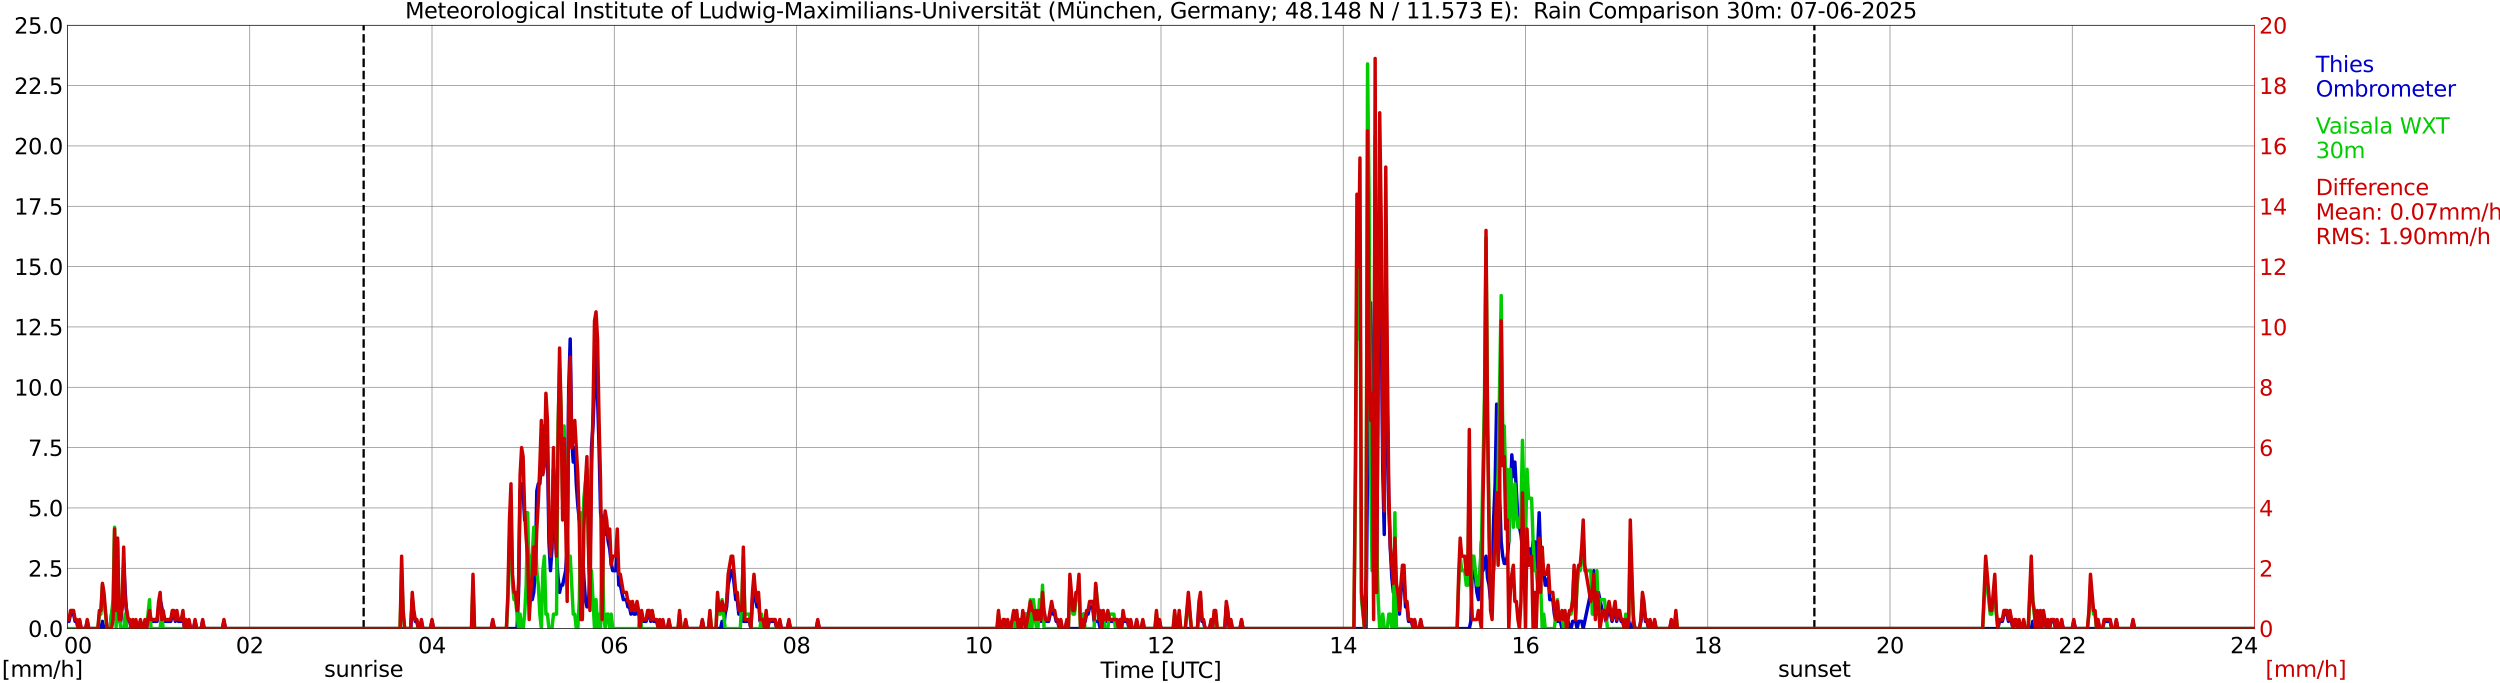 <?xml version="1.0" encoding="utf-8" standalone="no"?>
<!DOCTYPE svg PUBLIC "-//W3C//DTD SVG 1.1//EN"
  "http://www.w3.org/Graphics/SVG/1.1/DTD/svg11.dtd">
<svg xmlns:xlink="http://www.w3.org/1999/xlink" width="1085.4pt" height="296.64pt" viewBox="0 0 1085.4 296.64" xmlns="http://www.w3.org/2000/svg" version="1.1">
 <defs>
  <style type="text/css">*{stroke-linejoin: round; stroke-linecap: butt}</style>
 </defs>
 <g id="figure_1">
  <g id="patch_1">
   <path d="M 0 296.64 
L 1085.4 296.64 
L 1085.4 0 
L 0 0 
z
" style="fill: #ffffff"/>
  </g>
  <g id="axes_1">
   <g id="patch_2">
    <path d="M 29.306 272.909 
L 978.814 272.909 
L 978.814 10.976 
L 29.306 10.976 
z
" style="fill: #ffffff"/>
   </g>
   <g id="patch_3">
    <path d="M 978.814 272.909 
L 978.814 272.909 
L 978.814 10.976 
L 978.814 10.976 
z
" clip-path="url(#p6180ab2c45)" style="fill: #d3d3d3; opacity: 0.25; stroke: #d3d3d3; stroke-linejoin: miter"/>
   </g>
   <g id="matplotlib.axis_1">
    <g id="xtick_1">
     <g id="line2d_1">
      <path d="M 29.306 272.909 
L 29.306 10.976 
" clip-path="url(#p6180ab2c45)" style="fill: none; stroke: #808080; stroke-width: 0.3; stroke-linecap: square"/>
     </g>
     <g id="line2d_2"/>
     <g id="text_1">
      <!--    00 -->
      <g transform="translate(18.733 283.627) scale(0.095 -0.095)">
       <defs>
        <path id="DejaVuSans-20" transform="scale(0.016)"/>
        <path id="DejaVuSans-30" d="M 2034 4250 
Q 1547 4250 1301 3770 
Q 1056 3291 1056 2328 
Q 1056 1369 1301 889 
Q 1547 409 2034 409 
Q 2525 409 2770 889 
Q 3016 1369 3016 2328 
Q 3016 3291 2770 3770 
Q 2525 4250 2034 4250 
z
M 2034 4750 
Q 2819 4750 3233 4129 
Q 3647 3509 3647 2328 
Q 3647 1150 3233 529 
Q 2819 -91 2034 -91 
Q 1250 -91 836 529 
Q 422 1150 422 2328 
Q 422 3509 836 4129 
Q 1250 4750 2034 4750 
z
" transform="scale(0.016)"/>
       </defs>
       <use xlink:href="#DejaVuSans-20"/>
       <use xlink:href="#DejaVuSans-20" transform="translate(31.787 0)"/>
       <use xlink:href="#DejaVuSans-20" transform="translate(63.574 0)"/>
       <use xlink:href="#DejaVuSans-30" transform="translate(95.361 0)"/>
       <use xlink:href="#DejaVuSans-30" transform="translate(158.984 0)"/>
      </g>
     </g>
    </g>
    <g id="xtick_2">
     <g id="line2d_3">
      <path d="M 108.431 272.909 
L 108.431 10.976 
" clip-path="url(#p6180ab2c45)" style="fill: none; stroke: #808080; stroke-width: 0.3; stroke-linecap: square"/>
     </g>
     <g id="line2d_4"/>
     <g id="text_2">
      <!-- 02 -->
      <g transform="translate(102.387 283.627) scale(0.095 -0.095)">
       <defs>
        <path id="DejaVuSans-32" d="M 1228 531 
L 3431 531 
L 3431 0 
L 469 0 
L 469 531 
Q 828 903 1448 1529 
Q 2069 2156 2228 2338 
Q 2531 2678 2651 2914 
Q 2772 3150 2772 3378 
Q 2772 3750 2511 3984 
Q 2250 4219 1831 4219 
Q 1534 4219 1204 4116 
Q 875 4013 500 3803 
L 500 4441 
Q 881 4594 1212 4672 
Q 1544 4750 1819 4750 
Q 2544 4750 2975 4387 
Q 3406 4025 3406 3419 
Q 3406 3131 3298 2873 
Q 3191 2616 2906 2266 
Q 2828 2175 2409 1742 
Q 1991 1309 1228 531 
z
" transform="scale(0.016)"/>
       </defs>
       <use xlink:href="#DejaVuSans-30"/>
       <use xlink:href="#DejaVuSans-32" transform="translate(63.623 0)"/>
      </g>
     </g>
    </g>
    <g id="xtick_3">
     <g id="line2d_5">
      <path d="M 187.557 272.909 
L 187.557 10.976 
" clip-path="url(#p6180ab2c45)" style="fill: none; stroke: #808080; stroke-width: 0.3; stroke-linecap: square"/>
     </g>
     <g id="line2d_6"/>
     <g id="text_3">
      <!-- 04 -->
      <g transform="translate(181.513 283.627) scale(0.095 -0.095)">
       <defs>
        <path id="DejaVuSans-34" d="M 2419 4116 
L 825 1625 
L 2419 1625 
L 2419 4116 
z
M 2253 4666 
L 3047 4666 
L 3047 1625 
L 3713 1625 
L 3713 1100 
L 3047 1100 
L 3047 0 
L 2419 0 
L 2419 1100 
L 313 1100 
L 313 1709 
L 2253 4666 
z
" transform="scale(0.016)"/>
       </defs>
       <use xlink:href="#DejaVuSans-30"/>
       <use xlink:href="#DejaVuSans-34" transform="translate(63.623 0)"/>
      </g>
     </g>
    </g>
    <g id="xtick_4">
     <g id="line2d_7">
      <path d="M 266.683 272.909 
L 266.683 10.976 
" clip-path="url(#p6180ab2c45)" style="fill: none; stroke: #808080; stroke-width: 0.3; stroke-linecap: square"/>
     </g>
     <g id="line2d_8"/>
     <g id="text_4">
      <!-- 06 -->
      <g transform="translate(260.638 283.627) scale(0.095 -0.095)">
       <defs>
        <path id="DejaVuSans-36" d="M 2113 2584 
Q 1688 2584 1439 2293 
Q 1191 2003 1191 1497 
Q 1191 994 1439 701 
Q 1688 409 2113 409 
Q 2538 409 2786 701 
Q 3034 994 3034 1497 
Q 3034 2003 2786 2293 
Q 2538 2584 2113 2584 
z
M 3366 4563 
L 3366 3988 
Q 3128 4100 2886 4159 
Q 2644 4219 2406 4219 
Q 1781 4219 1451 3797 
Q 1122 3375 1075 2522 
Q 1259 2794 1537 2939 
Q 1816 3084 2150 3084 
Q 2853 3084 3261 2657 
Q 3669 2231 3669 1497 
Q 3669 778 3244 343 
Q 2819 -91 2113 -91 
Q 1303 -91 875 529 
Q 447 1150 447 2328 
Q 447 3434 972 4092 
Q 1497 4750 2381 4750 
Q 2619 4750 2861 4703 
Q 3103 4656 3366 4563 
z
" transform="scale(0.016)"/>
       </defs>
       <use xlink:href="#DejaVuSans-30"/>
       <use xlink:href="#DejaVuSans-36" transform="translate(63.623 0)"/>
      </g>
     </g>
    </g>
    <g id="xtick_5">
     <g id="line2d_9">
      <path d="M 345.808 272.909 
L 345.808 10.976 
" clip-path="url(#p6180ab2c45)" style="fill: none; stroke: #808080; stroke-width: 0.3; stroke-linecap: square"/>
     </g>
     <g id="line2d_10"/>
     <g id="text_5">
      <!-- 08 -->
      <g transform="translate(339.764 283.627) scale(0.095 -0.095)">
       <defs>
        <path id="DejaVuSans-38" d="M 2034 2216 
Q 1584 2216 1326 1975 
Q 1069 1734 1069 1313 
Q 1069 891 1326 650 
Q 1584 409 2034 409 
Q 2484 409 2743 651 
Q 3003 894 3003 1313 
Q 3003 1734 2745 1975 
Q 2488 2216 2034 2216 
z
M 1403 2484 
Q 997 2584 770 2862 
Q 544 3141 544 3541 
Q 544 4100 942 4425 
Q 1341 4750 2034 4750 
Q 2731 4750 3128 4425 
Q 3525 4100 3525 3541 
Q 3525 3141 3298 2862 
Q 3072 2584 2669 2484 
Q 3125 2378 3379 2068 
Q 3634 1759 3634 1313 
Q 3634 634 3220 271 
Q 2806 -91 2034 -91 
Q 1263 -91 848 271 
Q 434 634 434 1313 
Q 434 1759 690 2068 
Q 947 2378 1403 2484 
z
M 1172 3481 
Q 1172 3119 1398 2916 
Q 1625 2713 2034 2713 
Q 2441 2713 2670 2916 
Q 2900 3119 2900 3481 
Q 2900 3844 2670 4047 
Q 2441 4250 2034 4250 
Q 1625 4250 1398 4047 
Q 1172 3844 1172 3481 
z
" transform="scale(0.016)"/>
       </defs>
       <use xlink:href="#DejaVuSans-30"/>
       <use xlink:href="#DejaVuSans-38" transform="translate(63.623 0)"/>
      </g>
     </g>
    </g>
    <g id="xtick_6">
     <g id="line2d_11">
      <path d="M 424.934 272.909 
L 424.934 10.976 
" clip-path="url(#p6180ab2c45)" style="fill: none; stroke: #808080; stroke-width: 0.3; stroke-linecap: square"/>
     </g>
     <g id="line2d_12"/>
     <g id="text_6">
      <!-- 10 -->
      <g transform="translate(418.89 283.627) scale(0.095 -0.095)">
       <defs>
        <path id="DejaVuSans-31" d="M 794 531 
L 1825 531 
L 1825 4091 
L 703 3866 
L 703 4441 
L 1819 4666 
L 2450 4666 
L 2450 531 
L 3481 531 
L 3481 0 
L 794 0 
L 794 531 
z
" transform="scale(0.016)"/>
       </defs>
       <use xlink:href="#DejaVuSans-31"/>
       <use xlink:href="#DejaVuSans-30" transform="translate(63.623 0)"/>
      </g>
     </g>
    </g>
    <g id="xtick_7">
     <g id="line2d_13">
      <path d="M 504.06 272.909 
L 504.06 10.976 
" clip-path="url(#p6180ab2c45)" style="fill: none; stroke: #808080; stroke-width: 0.3; stroke-linecap: square"/>
     </g>
     <g id="line2d_14"/>
     <g id="text_7">
      <!-- 12 -->
      <g transform="translate(498.015 283.627) scale(0.095 -0.095)">
       <use xlink:href="#DejaVuSans-31"/>
       <use xlink:href="#DejaVuSans-32" transform="translate(63.623 0)"/>
      </g>
     </g>
    </g>
    <g id="xtick_8">
     <g id="line2d_15">
      <path d="M 583.185 272.909 
L 583.185 10.976 
" clip-path="url(#p6180ab2c45)" style="fill: none; stroke: #808080; stroke-width: 0.3; stroke-linecap: square"/>
     </g>
     <g id="line2d_16"/>
     <g id="text_8">
      <!-- 14 -->
      <g transform="translate(577.141 283.627) scale(0.095 -0.095)">
       <use xlink:href="#DejaVuSans-31"/>
       <use xlink:href="#DejaVuSans-34" transform="translate(63.623 0)"/>
      </g>
     </g>
    </g>
    <g id="xtick_9">
     <g id="line2d_17">
      <path d="M 662.311 272.909 
L 662.311 10.976 
" clip-path="url(#p6180ab2c45)" style="fill: none; stroke: #808080; stroke-width: 0.3; stroke-linecap: square"/>
     </g>
     <g id="line2d_18"/>
     <g id="text_9">
      <!-- 16 -->
      <g transform="translate(656.267 283.627) scale(0.095 -0.095)">
       <use xlink:href="#DejaVuSans-31"/>
       <use xlink:href="#DejaVuSans-36" transform="translate(63.623 0)"/>
      </g>
     </g>
    </g>
    <g id="xtick_10">
     <g id="line2d_19">
      <path d="M 741.437 272.909 
L 741.437 10.976 
" clip-path="url(#p6180ab2c45)" style="fill: none; stroke: #808080; stroke-width: 0.3; stroke-linecap: square"/>
     </g>
     <g id="line2d_20"/>
     <g id="text_10">
      <!-- 18 -->
      <g transform="translate(735.392 283.627) scale(0.095 -0.095)">
       <use xlink:href="#DejaVuSans-31"/>
       <use xlink:href="#DejaVuSans-38" transform="translate(63.623 0)"/>
      </g>
     </g>
    </g>
    <g id="xtick_11">
     <g id="line2d_21">
      <path d="M 820.562 272.909 
L 820.562 10.976 
" clip-path="url(#p6180ab2c45)" style="fill: none; stroke: #808080; stroke-width: 0.3; stroke-linecap: square"/>
     </g>
     <g id="line2d_22"/>
     <g id="text_11">
      <!-- 20 -->
      <g transform="translate(814.518 283.627) scale(0.095 -0.095)">
       <use xlink:href="#DejaVuSans-32"/>
       <use xlink:href="#DejaVuSans-30" transform="translate(63.623 0)"/>
      </g>
     </g>
    </g>
    <g id="xtick_12">
     <g id="line2d_23">
      <path d="M 899.688 272.909 
L 899.688 10.976 
" clip-path="url(#p6180ab2c45)" style="fill: none; stroke: #808080; stroke-width: 0.3; stroke-linecap: square"/>
     </g>
     <g id="line2d_24"/>
     <g id="text_12">
      <!-- 22 -->
      <g transform="translate(893.644 283.627) scale(0.095 -0.095)">
       <use xlink:href="#DejaVuSans-32"/>
       <use xlink:href="#DejaVuSans-32" transform="translate(63.623 0)"/>
      </g>
     </g>
    </g>
    <g id="xtick_13">
     <g id="line2d_25">
      <path d="M 978.814 272.909 
L 978.814 10.976 
" clip-path="url(#p6180ab2c45)" style="fill: none; stroke: #808080; stroke-width: 0.3; stroke-linecap: square"/>
     </g>
     <g id="line2d_26"/>
     <g id="text_13">
      <!-- 24    -->
      <g transform="translate(968.241 283.627) scale(0.095 -0.095)">
       <use xlink:href="#DejaVuSans-32"/>
       <use xlink:href="#DejaVuSans-34" transform="translate(63.623 0)"/>
       <use xlink:href="#DejaVuSans-20" transform="translate(127.246 0)"/>
       <use xlink:href="#DejaVuSans-20" transform="translate(159.033 0)"/>
       <use xlink:href="#DejaVuSans-20" transform="translate(190.82 0)"/>
      </g>
     </g>
    </g>
    <g id="text_14">
     <!-- Time [UTC] -->
     <g transform="translate(477.806 294.322) scale(0.095 -0.095)">
      <defs>
       <path id="DejaVuSans-54" d="M -19 4666 
L 3928 4666 
L 3928 4134 
L 2272 4134 
L 2272 0 
L 1638 0 
L 1638 4134 
L -19 4134 
L -19 4666 
z
" transform="scale(0.016)"/>
       <path id="DejaVuSans-69" d="M 603 3500 
L 1178 3500 
L 1178 0 
L 603 0 
L 603 3500 
z
M 603 4863 
L 1178 4863 
L 1178 4134 
L 603 4134 
L 603 4863 
z
" transform="scale(0.016)"/>
       <path id="DejaVuSans-6d" d="M 3328 2828 
Q 3544 3216 3844 3400 
Q 4144 3584 4550 3584 
Q 5097 3584 5394 3201 
Q 5691 2819 5691 2113 
L 5691 0 
L 5113 0 
L 5113 2094 
Q 5113 2597 4934 2840 
Q 4756 3084 4391 3084 
Q 3944 3084 3684 2787 
Q 3425 2491 3425 1978 
L 3425 0 
L 2847 0 
L 2847 2094 
Q 2847 2600 2669 2842 
Q 2491 3084 2119 3084 
Q 1678 3084 1418 2786 
Q 1159 2488 1159 1978 
L 1159 0 
L 581 0 
L 581 3500 
L 1159 3500 
L 1159 2956 
Q 1356 3278 1631 3431 
Q 1906 3584 2284 3584 
Q 2666 3584 2933 3390 
Q 3200 3197 3328 2828 
z
" transform="scale(0.016)"/>
       <path id="DejaVuSans-65" d="M 3597 1894 
L 3597 1613 
L 953 1613 
Q 991 1019 1311 708 
Q 1631 397 2203 397 
Q 2534 397 2845 478 
Q 3156 559 3463 722 
L 3463 178 
Q 3153 47 2828 -22 
Q 2503 -91 2169 -91 
Q 1331 -91 842 396 
Q 353 884 353 1716 
Q 353 2575 817 3079 
Q 1281 3584 2069 3584 
Q 2775 3584 3186 3129 
Q 3597 2675 3597 1894 
z
M 3022 2063 
Q 3016 2534 2758 2815 
Q 2500 3097 2075 3097 
Q 1594 3097 1305 2825 
Q 1016 2553 972 2059 
L 3022 2063 
z
" transform="scale(0.016)"/>
       <path id="DejaVuSans-5b" d="M 550 4863 
L 1875 4863 
L 1875 4416 
L 1125 4416 
L 1125 -397 
L 1875 -397 
L 1875 -844 
L 550 -844 
L 550 4863 
z
" transform="scale(0.016)"/>
       <path id="DejaVuSans-55" d="M 556 4666 
L 1191 4666 
L 1191 1831 
Q 1191 1081 1462 751 
Q 1734 422 2344 422 
Q 2950 422 3222 751 
Q 3494 1081 3494 1831 
L 3494 4666 
L 4128 4666 
L 4128 1753 
Q 4128 841 3676 375 
Q 3225 -91 2344 -91 
Q 1459 -91 1007 375 
Q 556 841 556 1753 
L 556 4666 
z
" transform="scale(0.016)"/>
       <path id="DejaVuSans-43" d="M 4122 4306 
L 4122 3641 
Q 3803 3938 3442 4084 
Q 3081 4231 2675 4231 
Q 1875 4231 1450 3742 
Q 1025 3253 1025 2328 
Q 1025 1406 1450 917 
Q 1875 428 2675 428 
Q 3081 428 3442 575 
Q 3803 722 4122 1019 
L 4122 359 
Q 3791 134 3420 21 
Q 3050 -91 2638 -91 
Q 1578 -91 968 557 
Q 359 1206 359 2328 
Q 359 3453 968 4101 
Q 1578 4750 2638 4750 
Q 3056 4750 3426 4639 
Q 3797 4528 4122 4306 
z
" transform="scale(0.016)"/>
       <path id="DejaVuSans-5d" d="M 1947 4863 
L 1947 -844 
L 622 -844 
L 622 -397 
L 1369 -397 
L 1369 4416 
L 622 4416 
L 622 4863 
L 1947 4863 
z
" transform="scale(0.016)"/>
      </defs>
      <use xlink:href="#DejaVuSans-54"/>
      <use xlink:href="#DejaVuSans-69" transform="translate(57.959 0)"/>
      <use xlink:href="#DejaVuSans-6d" transform="translate(85.742 0)"/>
      <use xlink:href="#DejaVuSans-65" transform="translate(183.154 0)"/>
      <use xlink:href="#DejaVuSans-20" transform="translate(244.678 0)"/>
      <use xlink:href="#DejaVuSans-5b" transform="translate(276.465 0)"/>
      <use xlink:href="#DejaVuSans-55" transform="translate(315.479 0)"/>
      <use xlink:href="#DejaVuSans-54" transform="translate(388.672 0)"/>
      <use xlink:href="#DejaVuSans-43" transform="translate(443.881 0)"/>
      <use xlink:href="#DejaVuSans-5d" transform="translate(513.705 0)"/>
     </g>
    </g>
   </g>
   <g id="matplotlib.axis_2">
    <g id="ytick_1">
     <g id="line2d_27">
      <path d="M 29.306 272.909 
L 978.814 272.909 
" clip-path="url(#p6180ab2c45)" style="fill: none; stroke: #808080; stroke-width: 0.3; stroke-linecap: square"/>
     </g>
     <g id="line2d_28"/>
     <g id="text_15">
      <!-- 0.0 -->
      <g transform="translate(12.198 276.518) scale(0.095 -0.095)">
       <defs>
        <path id="DejaVuSans-2e" d="M 684 794 
L 1344 794 
L 1344 0 
L 684 0 
L 684 794 
z
" transform="scale(0.016)"/>
       </defs>
       <use xlink:href="#DejaVuSans-30"/>
       <use xlink:href="#DejaVuSans-2e" transform="translate(63.623 0)"/>
       <use xlink:href="#DejaVuSans-30" transform="translate(95.41 0)"/>
      </g>
     </g>
    </g>
    <g id="ytick_2">
     <g id="line2d_29">
      <path d="M 29.306 246.715 
L 978.814 246.715 
" clip-path="url(#p6180ab2c45)" style="fill: none; stroke: #808080; stroke-width: 0.3; stroke-linecap: square"/>
     </g>
     <g id="line2d_30"/>
     <g id="text_16">
      <!-- 2.5 -->
      <g transform="translate(12.198 250.325) scale(0.095 -0.095)">
       <defs>
        <path id="DejaVuSans-35" d="M 691 4666 
L 3169 4666 
L 3169 4134 
L 1269 4134 
L 1269 2991 
Q 1406 3038 1543 3061 
Q 1681 3084 1819 3084 
Q 2600 3084 3056 2656 
Q 3513 2228 3513 1497 
Q 3513 744 3044 326 
Q 2575 -91 1722 -91 
Q 1428 -91 1123 -41 
Q 819 9 494 109 
L 494 744 
Q 775 591 1075 516 
Q 1375 441 1709 441 
Q 2250 441 2565 725 
Q 2881 1009 2881 1497 
Q 2881 1984 2565 2268 
Q 2250 2553 1709 2553 
Q 1456 2553 1204 2497 
Q 953 2441 691 2322 
L 691 4666 
z
" transform="scale(0.016)"/>
       </defs>
       <use xlink:href="#DejaVuSans-32"/>
       <use xlink:href="#DejaVuSans-2e" transform="translate(63.623 0)"/>
       <use xlink:href="#DejaVuSans-35" transform="translate(95.41 0)"/>
      </g>
     </g>
    </g>
    <g id="ytick_3">
     <g id="line2d_31">
      <path d="M 29.306 220.522 
L 978.814 220.522 
" clip-path="url(#p6180ab2c45)" style="fill: none; stroke: #808080; stroke-width: 0.3; stroke-linecap: square"/>
     </g>
     <g id="line2d_32"/>
     <g id="text_17">
      <!-- 5.0 -->
      <g transform="translate(12.198 224.131) scale(0.095 -0.095)">
       <use xlink:href="#DejaVuSans-35"/>
       <use xlink:href="#DejaVuSans-2e" transform="translate(63.623 0)"/>
       <use xlink:href="#DejaVuSans-30" transform="translate(95.41 0)"/>
      </g>
     </g>
    </g>
    <g id="ytick_4">
     <g id="line2d_33">
      <path d="M 29.306 194.329 
L 978.814 194.329 
" clip-path="url(#p6180ab2c45)" style="fill: none; stroke: #808080; stroke-width: 0.3; stroke-linecap: square"/>
     </g>
     <g id="line2d_34"/>
     <g id="text_18">
      <!-- 7.5 -->
      <g transform="translate(12.198 197.938) scale(0.095 -0.095)">
       <defs>
        <path id="DejaVuSans-37" d="M 525 4666 
L 3525 4666 
L 3525 4397 
L 1831 0 
L 1172 0 
L 2766 4134 
L 525 4134 
L 525 4666 
z
" transform="scale(0.016)"/>
       </defs>
       <use xlink:href="#DejaVuSans-37"/>
       <use xlink:href="#DejaVuSans-2e" transform="translate(63.623 0)"/>
       <use xlink:href="#DejaVuSans-35" transform="translate(95.41 0)"/>
      </g>
     </g>
    </g>
    <g id="ytick_5">
     <g id="line2d_35">
      <path d="M 29.306 168.136 
L 978.814 168.136 
" clip-path="url(#p6180ab2c45)" style="fill: none; stroke: #808080; stroke-width: 0.3; stroke-linecap: square"/>
     </g>
     <g id="line2d_36"/>
     <g id="text_19">
      <!-- 10.0 -->
      <g transform="translate(6.153 171.745) scale(0.095 -0.095)">
       <use xlink:href="#DejaVuSans-31"/>
       <use xlink:href="#DejaVuSans-30" transform="translate(63.623 0)"/>
       <use xlink:href="#DejaVuSans-2e" transform="translate(127.246 0)"/>
       <use xlink:href="#DejaVuSans-30" transform="translate(159.033 0)"/>
      </g>
     </g>
    </g>
    <g id="ytick_6">
     <g id="line2d_37">
      <path d="M 29.306 141.942 
L 978.814 141.942 
" clip-path="url(#p6180ab2c45)" style="fill: none; stroke: #808080; stroke-width: 0.3; stroke-linecap: square"/>
     </g>
     <g id="line2d_38"/>
     <g id="text_20">
      <!-- 12.5 -->
      <g transform="translate(6.153 145.551) scale(0.095 -0.095)">
       <use xlink:href="#DejaVuSans-31"/>
       <use xlink:href="#DejaVuSans-32" transform="translate(63.623 0)"/>
       <use xlink:href="#DejaVuSans-2e" transform="translate(127.246 0)"/>
       <use xlink:href="#DejaVuSans-35" transform="translate(159.033 0)"/>
      </g>
     </g>
    </g>
    <g id="ytick_7">
     <g id="line2d_39">
      <path d="M 29.306 115.749 
L 978.814 115.749 
" clip-path="url(#p6180ab2c45)" style="fill: none; stroke: #808080; stroke-width: 0.3; stroke-linecap: square"/>
     </g>
     <g id="line2d_40"/>
     <g id="text_21">
      <!-- 15.0 -->
      <g transform="translate(6.153 119.358) scale(0.095 -0.095)">
       <use xlink:href="#DejaVuSans-31"/>
       <use xlink:href="#DejaVuSans-35" transform="translate(63.623 0)"/>
       <use xlink:href="#DejaVuSans-2e" transform="translate(127.246 0)"/>
       <use xlink:href="#DejaVuSans-30" transform="translate(159.033 0)"/>
      </g>
     </g>
    </g>
    <g id="ytick_8">
     <g id="line2d_41">
      <path d="M 29.306 89.556 
L 978.814 89.556 
" clip-path="url(#p6180ab2c45)" style="fill: none; stroke: #808080; stroke-width: 0.3; stroke-linecap: square"/>
     </g>
     <g id="line2d_42"/>
     <g id="text_22">
      <!-- 17.5 -->
      <g transform="translate(6.153 93.165) scale(0.095 -0.095)">
       <use xlink:href="#DejaVuSans-31"/>
       <use xlink:href="#DejaVuSans-37" transform="translate(63.623 0)"/>
       <use xlink:href="#DejaVuSans-2e" transform="translate(127.246 0)"/>
       <use xlink:href="#DejaVuSans-35" transform="translate(159.033 0)"/>
      </g>
     </g>
    </g>
    <g id="ytick_9">
     <g id="line2d_43">
      <path d="M 29.306 63.362 
L 978.814 63.362 
" clip-path="url(#p6180ab2c45)" style="fill: none; stroke: #808080; stroke-width: 0.3; stroke-linecap: square"/>
     </g>
     <g id="line2d_44"/>
     <g id="text_23">
      <!-- 20.0 -->
      <g transform="translate(6.153 66.972) scale(0.095 -0.095)">
       <use xlink:href="#DejaVuSans-32"/>
       <use xlink:href="#DejaVuSans-30" transform="translate(63.623 0)"/>
       <use xlink:href="#DejaVuSans-2e" transform="translate(127.246 0)"/>
       <use xlink:href="#DejaVuSans-30" transform="translate(159.033 0)"/>
      </g>
     </g>
    </g>
    <g id="ytick_10">
     <g id="line2d_45">
      <path d="M 29.306 37.169 
L 978.814 37.169 
" clip-path="url(#p6180ab2c45)" style="fill: none; stroke: #808080; stroke-width: 0.3; stroke-linecap: square"/>
     </g>
     <g id="line2d_46"/>
     <g id="text_24">
      <!-- 22.5 -->
      <g transform="translate(6.153 40.778) scale(0.095 -0.095)">
       <use xlink:href="#DejaVuSans-32"/>
       <use xlink:href="#DejaVuSans-32" transform="translate(63.623 0)"/>
       <use xlink:href="#DejaVuSans-2e" transform="translate(127.246 0)"/>
       <use xlink:href="#DejaVuSans-35" transform="translate(159.033 0)"/>
      </g>
     </g>
    </g>
    <g id="ytick_11">
     <g id="line2d_47">
      <path d="M 29.306 10.976 
L 978.814 10.976 
" clip-path="url(#p6180ab2c45)" style="fill: none; stroke: #808080; stroke-width: 0.3; stroke-linecap: square"/>
     </g>
     <g id="line2d_48"/>
     <g id="text_25">
      <!-- 25.0 -->
      <g transform="translate(6.153 14.585) scale(0.095 -0.095)">
       <use xlink:href="#DejaVuSans-32"/>
       <use xlink:href="#DejaVuSans-35" transform="translate(63.623 0)"/>
       <use xlink:href="#DejaVuSans-2e" transform="translate(127.246 0)"/>
       <use xlink:href="#DejaVuSans-30" transform="translate(159.033 0)"/>
      </g>
     </g>
    </g>
   </g>
   <g id="line2d_49">
    <path d="M 157.885 272.909 
L 157.885 10.976 
" clip-path="url(#p6180ab2c45)" style="fill: none; stroke-dasharray: 3.7,1.6; stroke-dashoffset: 0; stroke: #000000"/>
   </g>
   <g id="line2d_50">
    <path d="M 787.725 272.909 
L 787.725 10.976 
" clip-path="url(#p6180ab2c45)" style="fill: none; stroke-dasharray: 3.7,1.6; stroke-dashoffset: 0; stroke: #000000"/>
   </g>
   <g id="line2d_51">
    <path d="M 29.306 269.766 
L 29.965 269.766 
L 30.625 266.622 
L 31.943 266.622 
L 32.603 269.766 
L 33.262 269.766 
L 33.921 272.909 
L 34.581 269.766 
L 35.24 272.909 
L 37.218 272.909 
L 37.878 269.766 
L 38.537 272.909 
L 43.812 272.909 
L 44.472 269.766 
L 45.131 272.909 
L 47.768 272.909 
L 48.428 266.622 
L 49.087 263.479 
L 49.747 263.479 
L 50.406 266.622 
L 51.065 266.622 
L 51.725 269.766 
L 52.384 269.766 
L 53.043 263.479 
L 53.703 244.62 
L 54.362 257.193 
L 55.022 266.622 
L 55.681 269.766 
L 56.34 269.766 
L 57 272.909 
L 57.659 269.766 
L 58.319 272.909 
L 58.978 269.766 
L 59.637 272.909 
L 60.297 272.909 
L 60.956 269.766 
L 61.615 272.909 
L 62.275 272.909 
L 62.934 269.766 
L 63.594 272.909 
L 64.912 266.622 
L 65.572 269.766 
L 68.209 269.766 
L 68.869 263.479 
L 69.528 260.336 
L 71.506 269.766 
L 74.144 269.766 
L 74.803 266.622 
L 75.462 266.622 
L 76.122 269.766 
L 76.781 266.622 
L 77.441 269.766 
L 78.759 269.766 
L 79.419 266.622 
L 80.078 272.909 
L 80.737 269.766 
L 81.397 272.909 
L 82.056 269.766 
L 82.716 272.909 
L 84.034 272.909 
L 84.694 269.766 
L 85.353 272.909 
L 87.331 272.909 
L 87.991 269.766 
L 88.65 272.909 
L 96.563 272.909 
L 97.222 269.766 
L 97.881 272.909 
L 178.326 272.909 
L 178.985 260.336 
L 179.645 266.622 
L 180.304 269.766 
L 180.963 269.766 
L 181.623 272.909 
L 182.282 272.909 
L 182.941 269.766 
L 183.601 272.909 
L 186.898 272.909 
L 187.557 269.766 
L 188.216 272.909 
L 213.273 272.909 
L 213.932 269.766 
L 214.592 272.909 
L 224.482 272.909 
L 225.142 257.193 
L 225.801 213.188 
L 226.461 210.045 
L 227.12 213.188 
L 227.779 225.761 
L 228.439 222.618 
L 229.098 247.763 
L 230.417 254.05 
L 231.076 260.336 
L 231.736 257.193 
L 232.395 247.763 
L 233.054 213.188 
L 233.714 210.045 
L 234.373 210.045 
L 235.033 200.615 
L 235.692 194.329 
L 236.351 184.899 
L 237.011 184.899 
L 237.67 194.329 
L 238.329 235.19 
L 238.989 247.763 
L 239.648 238.334 
L 240.308 203.758 
L 240.967 228.904 
L 241.626 241.477 
L 242.286 250.906 
L 242.945 257.193 
L 243.604 254.05 
L 244.264 254.05 
L 245.583 247.763 
L 246.242 238.334 
L 246.901 169.183 
L 247.561 147.181 
L 248.22 191.186 
L 248.88 200.615 
L 249.539 194.329 
L 250.198 210.045 
L 250.858 219.474 
L 251.517 225.761 
L 252.176 225.761 
L 253.495 250.906 
L 254.155 260.336 
L 254.814 263.479 
L 255.473 263.479 
L 256.133 247.763 
L 256.792 194.329 
L 257.451 184.899 
L 258.77 150.324 
L 260.089 194.329 
L 260.748 222.618 
L 261.408 225.761 
L 262.067 232.047 
L 262.726 232.047 
L 263.386 228.904 
L 264.045 235.19 
L 264.705 238.334 
L 265.364 244.62 
L 266.023 247.763 
L 267.342 247.763 
L 268.002 238.334 
L 268.661 254.05 
L 269.32 254.05 
L 270.639 260.336 
L 271.958 260.336 
L 272.617 263.479 
L 273.277 263.479 
L 273.936 266.622 
L 274.595 263.479 
L 275.255 266.622 
L 275.914 266.622 
L 276.573 263.479 
L 277.233 266.622 
L 278.552 266.622 
L 279.211 269.766 
L 280.53 269.766 
L 281.189 266.622 
L 281.849 266.622 
L 282.508 269.766 
L 283.167 266.622 
L 283.827 269.766 
L 285.145 269.766 
L 285.805 272.909 
L 286.464 269.766 
L 287.124 272.909 
L 287.783 269.766 
L 288.442 272.909 
L 289.761 272.909 
L 290.42 269.766 
L 291.08 272.909 
L 297.014 272.909 
L 297.674 269.766 
L 298.333 272.909 
L 304.267 272.909 
L 304.927 269.766 
L 305.586 272.909 
L 312.839 272.909 
L 313.499 269.766 
L 314.158 272.909 
L 314.818 266.622 
L 315.477 263.479 
L 316.136 254.05 
L 317.455 247.763 
L 318.114 247.763 
L 319.433 260.336 
L 320.093 260.336 
L 320.752 266.622 
L 322.071 266.622 
L 322.73 269.766 
L 325.368 269.766 
L 326.027 272.909 
L 326.686 260.336 
L 327.346 254.05 
L 328.005 260.336 
L 328.665 263.479 
L 329.324 260.336 
L 329.983 269.766 
L 331.302 269.766 
L 331.961 272.909 
L 332.621 266.622 
L 333.28 272.909 
L 333.94 269.766 
L 336.577 269.766 
L 337.236 272.909 
L 337.896 272.909 
L 338.555 269.766 
L 339.215 272.909 
L 341.852 272.909 
L 342.512 269.766 
L 343.171 272.909 
L 354.38 272.909 
L 355.04 269.766 
L 355.699 272.909 
L 434.825 272.909 
L 435.484 269.766 
L 436.144 269.766 
L 436.803 272.909 
L 437.462 269.766 
L 438.122 272.909 
L 438.781 272.909 
L 439.44 269.766 
L 440.1 272.909 
L 440.759 269.766 
L 441.419 272.909 
L 442.078 272.909 
L 442.737 269.766 
L 443.397 272.909 
L 444.056 266.622 
L 444.716 269.766 
L 445.375 266.622 
L 446.034 269.766 
L 446.694 266.622 
L 447.353 269.766 
L 448.012 266.622 
L 448.672 266.622 
L 449.331 269.766 
L 449.991 266.622 
L 450.65 269.766 
L 451.309 266.622 
L 451.969 269.766 
L 452.628 266.622 
L 453.287 266.622 
L 453.947 269.766 
L 455.266 269.766 
L 456.584 263.479 
L 457.244 266.622 
L 457.903 266.622 
L 458.563 269.766 
L 459.222 269.766 
L 459.881 272.909 
L 460.541 269.766 
L 461.2 272.909 
L 462.519 272.909 
L 463.178 269.766 
L 463.838 272.909 
L 469.113 272.909 
L 470.431 266.622 
L 471.091 269.766 
L 471.75 266.622 
L 472.409 266.622 
L 473.069 263.479 
L 474.388 263.479 
L 475.047 269.766 
L 477.025 269.766 
L 477.685 272.909 
L 479.003 272.909 
L 479.663 269.766 
L 480.322 269.766 
L 480.981 266.622 
L 481.641 269.766 
L 484.938 269.766 
L 485.597 272.909 
L 486.256 269.766 
L 486.916 272.909 
L 487.575 266.622 
L 488.235 269.766 
L 489.553 269.766 
L 490.213 272.909 
L 490.872 269.766 
L 491.532 272.909 
L 492.85 272.909 
L 493.51 269.766 
L 494.169 272.909 
L 495.488 272.909 
L 496.147 269.766 
L 496.807 272.909 
L 502.741 272.909 
L 503.4 269.766 
L 504.06 272.909 
L 519.885 272.909 
L 520.544 263.479 
L 521.204 260.336 
L 521.863 269.766 
L 522.522 269.766 
L 523.182 272.909 
L 525.16 272.909 
L 525.819 269.766 
L 526.479 272.909 
L 531.754 272.909 
L 532.413 263.479 
L 533.073 266.622 
L 533.732 272.909 
L 534.391 269.766 
L 535.051 272.909 
L 538.348 272.909 
L 539.007 269.766 
L 539.666 272.909 
L 593.076 272.909 
L 593.736 200.615 
L 594.395 178.613 
L 595.054 131.465 
L 595.714 166.04 
L 596.373 232.047 
L 597.032 257.193 
L 597.692 247.763 
L 598.351 159.754 
L 599.011 93.747 
L 599.67 131.465 
L 600.329 203.758 
L 600.989 232.047 
L 601.648 112.606 
L 602.307 178.613 
L 602.967 219.474 
L 603.626 238.334 
L 604.286 250.906 
L 604.945 257.193 
L 605.604 254.05 
L 606.923 260.336 
L 607.582 266.622 
L 608.242 257.193 
L 608.901 250.906 
L 609.561 250.906 
L 610.22 263.479 
L 610.879 263.479 
L 611.539 269.766 
L 612.858 269.766 
L 613.517 272.909 
L 614.176 269.766 
L 614.836 272.909 
L 616.154 272.909 
L 616.814 269.766 
L 617.473 272.909 
L 637.914 272.909 
L 638.573 269.766 
L 639.233 244.62 
L 639.892 244.62 
L 641.211 257.193 
L 641.87 260.336 
L 642.53 250.906 
L 643.189 235.19 
L 643.848 247.763 
L 645.167 241.477 
L 645.827 250.906 
L 646.486 254.05 
L 647.145 260.336 
L 647.805 250.906 
L 648.464 225.761 
L 649.123 210.045 
L 649.783 175.47 
L 650.442 181.756 
L 651.102 216.331 
L 651.761 235.19 
L 652.42 241.477 
L 653.08 244.62 
L 653.739 244.62 
L 654.399 241.477 
L 655.058 235.19 
L 656.377 197.472 
L 657.036 206.902 
L 657.695 200.615 
L 659.014 225.761 
L 660.333 232.047 
L 660.992 238.334 
L 661.652 241.477 
L 662.311 235.19 
L 662.97 238.334 
L 664.289 238.334 
L 664.949 241.477 
L 665.608 235.19 
L 666.267 235.19 
L 666.927 247.763 
L 667.586 238.334 
L 668.246 222.618 
L 668.905 241.477 
L 670.224 247.763 
L 670.883 254.05 
L 671.542 254.05 
L 672.202 250.906 
L 672.861 260.336 
L 674.18 260.336 
L 674.839 266.622 
L 675.499 269.766 
L 677.477 269.766 
L 678.136 272.909 
L 678.796 269.766 
L 679.455 272.909 
L 680.114 272.909 
L 680.774 269.766 
L 681.433 272.909 
L 682.092 272.909 
L 682.752 269.766 
L 684.071 269.766 
L 684.73 272.909 
L 685.389 269.766 
L 686.708 269.766 
L 687.368 272.909 
L 691.324 254.05 
L 691.983 247.763 
L 692.643 257.193 
L 693.302 260.336 
L 693.961 257.193 
L 695.939 266.622 
L 696.599 266.622 
L 697.258 269.766 
L 698.577 263.479 
L 699.896 269.766 
L 701.215 263.479 
L 701.874 269.766 
L 702.533 266.622 
L 703.193 266.622 
L 703.852 269.766 
L 704.511 269.766 
L 705.171 272.909 
L 705.83 269.766 
L 706.49 272.909 
L 707.149 269.766 
L 707.808 272.909 
L 708.468 272.909 
L 709.127 269.766 
L 709.786 272.909 
L 711.765 272.909 
L 712.424 269.766 
L 713.083 260.336 
L 713.743 263.479 
L 714.402 269.766 
L 715.062 269.766 
L 715.721 272.909 
L 716.38 269.766 
L 717.04 272.909 
L 717.699 272.909 
L 718.358 269.766 
L 719.018 272.909 
L 724.952 272.909 
L 725.612 269.766 
L 726.271 272.909 
L 867.378 272.909 
L 868.038 269.766 
L 869.357 269.766 
L 870.016 266.622 
L 871.335 266.622 
L 871.994 269.766 
L 872.653 266.622 
L 873.972 272.909 
L 874.632 269.766 
L 875.291 269.766 
L 875.95 272.909 
L 876.61 269.766 
L 877.269 272.909 
L 877.929 272.909 
L 878.588 269.766 
L 879.247 272.909 
L 881.885 272.909 
L 882.544 269.766 
L 883.204 272.909 
L 886.5 272.909 
L 887.16 266.622 
L 888.479 272.909 
L 889.138 269.766 
L 889.797 272.909 
L 890.457 269.766 
L 891.775 269.766 
L 892.435 272.909 
L 893.094 269.766 
L 893.754 272.909 
L 894.413 272.909 
L 895.072 269.766 
L 895.732 272.909 
L 899.688 272.909 
L 900.347 269.766 
L 901.007 272.909 
L 910.238 272.909 
L 910.898 269.766 
L 911.557 272.909 
L 912.876 272.909 
L 913.535 269.766 
L 916.173 269.766 
L 916.832 272.909 
L 918.151 272.909 
L 918.81 269.766 
L 919.469 272.909 
L 925.404 272.909 
L 926.063 269.766 
L 926.723 272.909 
L 978.154 272.909 
L 978.154 272.909 
" clip-path="url(#p6180ab2c45)" style="fill: none; stroke: #0000cc; stroke-width: 1.5; stroke-linecap: square"/>
   </g>
   <g id="line2d_52">
    <path d="M 29.306 272.909 
L 42.493 272.909 
L 43.153 266.622 
L 43.812 266.622 
L 44.472 254.05 
L 46.45 272.909 
L 47.768 272.909 
L 49.087 260.336 
L 49.747 228.904 
L 50.406 272.909 
L 51.065 235.19 
L 51.725 266.622 
L 52.384 272.909 
L 53.703 272.909 
L 54.362 266.622 
L 55.022 272.909 
L 63.594 272.909 
L 64.912 260.336 
L 65.572 272.909 
L 69.528 272.909 
L 70.187 266.622 
L 70.847 272.909 
L 173.71 272.909 
L 174.37 247.763 
L 175.029 266.622 
L 175.688 272.909 
L 204.701 272.909 
L 205.36 254.05 
L 206.02 272.909 
L 219.867 272.909 
L 220.526 260.336 
L 221.186 235.19 
L 221.845 222.618 
L 222.504 254.05 
L 223.164 260.336 
L 223.823 260.336 
L 225.142 272.909 
L 225.801 266.622 
L 226.461 272.909 
L 227.12 272.909 
L 227.779 266.622 
L 228.439 254.05 
L 229.098 222.618 
L 229.757 254.05 
L 230.417 241.477 
L 231.076 241.477 
L 231.736 228.904 
L 232.395 228.904 
L 233.054 247.763 
L 233.714 254.05 
L 234.373 266.622 
L 235.033 272.909 
L 235.692 247.763 
L 236.351 241.477 
L 237.011 266.622 
L 237.67 266.622 
L 238.329 272.909 
L 239.648 272.909 
L 240.308 266.622 
L 241.626 266.622 
L 242.286 184.899 
L 242.945 159.754 
L 243.604 178.613 
L 244.264 216.331 
L 244.923 184.899 
L 245.583 210.045 
L 246.901 247.763 
L 247.561 241.477 
L 248.88 266.622 
L 249.539 266.622 
L 250.198 272.909 
L 250.858 272.909 
L 251.517 260.336 
L 252.176 222.618 
L 252.836 235.19 
L 253.495 216.331 
L 254.814 203.758 
L 255.473 235.19 
L 256.133 254.05 
L 256.792 247.763 
L 258.111 272.909 
L 258.77 260.336 
L 259.43 272.909 
L 260.089 266.622 
L 260.748 272.909 
L 261.408 228.904 
L 262.067 266.622 
L 262.726 272.909 
L 263.386 266.622 
L 264.045 266.622 
L 264.705 272.909 
L 265.364 266.622 
L 266.023 272.909 
L 277.233 272.909 
L 277.892 266.622 
L 278.552 272.909 
L 294.377 272.909 
L 295.036 266.622 
L 295.696 272.909 
L 307.564 272.909 
L 308.224 266.622 
L 308.883 272.909 
L 310.861 272.909 
L 311.521 260.336 
L 312.18 266.622 
L 312.839 266.622 
L 313.499 260.336 
L 314.818 272.909 
L 321.411 272.909 
L 322.071 260.336 
L 322.73 241.477 
L 323.39 266.622 
L 325.368 266.622 
L 326.027 272.909 
L 329.983 272.909 
L 330.643 266.622 
L 331.302 272.909 
L 432.847 272.909 
L 433.506 266.622 
L 434.165 272.909 
L 439.44 272.909 
L 440.1 266.622 
L 440.759 272.909 
L 441.419 266.622 
L 442.078 272.909 
L 444.716 272.909 
L 445.375 266.622 
L 446.034 272.909 
L 446.694 272.909 
L 447.353 260.336 
L 448.012 272.909 
L 448.672 260.336 
L 449.991 272.909 
L 450.65 272.909 
L 451.309 260.336 
L 451.969 266.622 
L 452.628 254.05 
L 453.287 272.909 
L 463.838 272.909 
L 464.497 254.05 
L 465.816 266.622 
L 466.475 266.622 
L 467.134 260.336 
L 467.794 260.336 
L 468.453 254.05 
L 469.113 272.909 
L 469.772 272.909 
L 470.431 266.622 
L 471.091 272.909 
L 475.047 272.909 
L 475.706 254.05 
L 477.025 266.622 
L 477.685 266.622 
L 478.344 272.909 
L 479.003 266.622 
L 479.663 272.909 
L 480.981 272.909 
L 481.641 266.622 
L 483.619 266.622 
L 484.278 272.909 
L 501.422 272.909 
L 502.082 266.622 
L 502.741 272.909 
L 509.335 272.909 
L 509.994 266.622 
L 510.654 272.909 
L 511.313 272.909 
L 511.972 266.622 
L 512.632 272.909 
L 514.61 272.909 
L 515.929 260.336 
L 517.247 272.909 
L 526.479 272.909 
L 527.138 266.622 
L 527.797 266.622 
L 528.457 272.909 
L 587.801 272.909 
L 588.46 216.331 
L 589.12 122.035 
L 589.779 147.181 
L 590.439 109.463 
L 591.098 260.336 
L 592.417 272.909 
L 593.076 254.05 
L 593.736 27.739 
L 594.395 84.317 
L 595.054 203.758 
L 595.714 247.763 
L 596.373 235.19 
L 597.032 59.171 
L 597.692 235.19 
L 598.351 260.336 
L 599.011 272.909 
L 599.67 272.909 
L 600.329 266.622 
L 600.989 272.909 
L 602.307 272.909 
L 602.967 266.622 
L 603.626 266.622 
L 604.286 272.909 
L 604.945 272.909 
L 605.604 222.618 
L 606.264 272.909 
L 632.639 272.909 
L 633.298 254.05 
L 633.958 241.477 
L 634.617 247.763 
L 635.936 247.763 
L 636.595 254.05 
L 637.255 254.05 
L 637.914 203.758 
L 638.573 254.05 
L 639.233 241.477 
L 639.892 241.477 
L 641.211 254.05 
L 641.87 254.05 
L 642.53 247.763 
L 643.189 235.19 
L 644.508 172.326 
L 645.167 103.176 
L 645.827 178.613 
L 646.486 222.618 
L 647.145 254.05 
L 647.805 247.763 
L 648.464 247.763 
L 649.123 241.477 
L 650.442 203.758 
L 651.761 128.322 
L 652.42 184.899 
L 653.08 184.899 
L 653.739 210.045 
L 654.399 203.758 
L 655.058 235.19 
L 655.717 203.758 
L 657.036 228.904 
L 657.695 210.045 
L 658.355 222.618 
L 659.014 228.904 
L 659.674 228.904 
L 660.333 222.618 
L 660.992 191.186 
L 661.652 216.331 
L 662.311 235.19 
L 662.97 203.758 
L 663.63 216.331 
L 664.949 216.331 
L 665.608 235.19 
L 666.267 247.763 
L 666.927 247.763 
L 667.586 254.05 
L 668.905 254.05 
L 669.564 272.909 
L 670.224 266.622 
L 670.883 272.909 
L 674.839 272.909 
L 676.158 260.336 
L 676.817 266.622 
L 678.136 266.622 
L 678.796 272.909 
L 679.455 266.622 
L 680.114 272.909 
L 680.774 266.622 
L 682.092 266.622 
L 682.752 260.336 
L 683.411 247.763 
L 684.071 266.622 
L 684.73 254.05 
L 685.389 247.763 
L 686.049 247.763 
L 687.368 235.19 
L 688.027 247.763 
L 690.664 247.763 
L 691.324 266.622 
L 691.983 266.622 
L 692.643 260.336 
L 693.302 247.763 
L 693.961 266.622 
L 694.621 260.336 
L 696.599 260.336 
L 697.918 272.909 
L 705.171 272.909 
L 705.83 266.622 
L 706.49 272.909 
L 707.149 266.622 
L 707.808 235.19 
L 708.468 254.05 
L 709.127 266.622 
L 709.786 272.909 
L 726.93 272.909 
L 727.59 266.622 
L 728.249 272.909 
L 860.785 272.909 
L 862.103 247.763 
L 864.082 266.622 
L 864.741 266.622 
L 866.06 254.05 
L 866.719 266.622 
L 867.378 272.909 
L 880.566 272.909 
L 881.885 247.763 
L 882.544 260.336 
L 883.863 272.909 
L 884.522 266.622 
L 885.182 272.909 
L 885.841 266.622 
L 886.5 272.909 
L 906.282 272.909 
L 906.941 266.622 
L 907.601 254.05 
L 908.919 266.622 
L 909.579 266.622 
L 910.238 272.909 
L 978.154 272.909 
L 978.154 272.909 
" clip-path="url(#p6180ab2c45)" style="fill: none; stroke: #00cc00; stroke-width: 1.5; stroke-linecap: square"/>
   </g>
   <g id="patch_4">
    <path d="M 29.306 272.909 
L 29.306 10.976 
" style="fill: none; stroke: #000000; stroke-width: 0.3; stroke-linejoin: miter; stroke-linecap: square"/>
   </g>
   <g id="patch_5">
    <path d="M 29.306 272.909 
L 978.814 272.909 
" style="fill: none; stroke: #000000; stroke-width: 0.3; stroke-linejoin: miter; stroke-linecap: square"/>
   </g>
   <g id="patch_6">
    <path d="M 29.306 10.976 
L 978.814 10.976 
" style="fill: none; stroke: #000000; stroke-width: 0.3; stroke-linejoin: miter; stroke-linecap: square"/>
   </g>
   <g id="text_26">
    <!-- sunrise -->
    <g transform="translate(140.72 293.863) scale(0.095 -0.095)">
     <defs>
      <path id="DejaVuSans-73" d="M 2834 3397 
L 2834 2853 
Q 2591 2978 2328 3040 
Q 2066 3103 1784 3103 
Q 1356 3103 1142 2972 
Q 928 2841 928 2578 
Q 928 2378 1081 2264 
Q 1234 2150 1697 2047 
L 1894 2003 
Q 2506 1872 2764 1633 
Q 3022 1394 3022 966 
Q 3022 478 2636 193 
Q 2250 -91 1575 -91 
Q 1294 -91 989 -36 
Q 684 19 347 128 
L 347 722 
Q 666 556 975 473 
Q 1284 391 1588 391 
Q 1994 391 2212 530 
Q 2431 669 2431 922 
Q 2431 1156 2273 1281 
Q 2116 1406 1581 1522 
L 1381 1569 
Q 847 1681 609 1914 
Q 372 2147 372 2553 
Q 372 3047 722 3315 
Q 1072 3584 1716 3584 
Q 2034 3584 2315 3537 
Q 2597 3491 2834 3397 
z
" transform="scale(0.016)"/>
      <path id="DejaVuSans-75" d="M 544 1381 
L 544 3500 
L 1119 3500 
L 1119 1403 
Q 1119 906 1312 657 
Q 1506 409 1894 409 
Q 2359 409 2629 706 
Q 2900 1003 2900 1516 
L 2900 3500 
L 3475 3500 
L 3475 0 
L 2900 0 
L 2900 538 
Q 2691 219 2414 64 
Q 2138 -91 1772 -91 
Q 1169 -91 856 284 
Q 544 659 544 1381 
z
M 1991 3584 
L 1991 3584 
z
" transform="scale(0.016)"/>
      <path id="DejaVuSans-6e" d="M 3513 2113 
L 3513 0 
L 2938 0 
L 2938 2094 
Q 2938 2591 2744 2837 
Q 2550 3084 2163 3084 
Q 1697 3084 1428 2787 
Q 1159 2491 1159 1978 
L 1159 0 
L 581 0 
L 581 3500 
L 1159 3500 
L 1159 2956 
Q 1366 3272 1645 3428 
Q 1925 3584 2291 3584 
Q 2894 3584 3203 3211 
Q 3513 2838 3513 2113 
z
" transform="scale(0.016)"/>
      <path id="DejaVuSans-72" d="M 2631 2963 
Q 2534 3019 2420 3045 
Q 2306 3072 2169 3072 
Q 1681 3072 1420 2755 
Q 1159 2438 1159 1844 
L 1159 0 
L 581 0 
L 581 3500 
L 1159 3500 
L 1159 2956 
Q 1341 3275 1631 3429 
Q 1922 3584 2338 3584 
Q 2397 3584 2469 3576 
Q 2541 3569 2628 3553 
L 2631 2963 
z
" transform="scale(0.016)"/>
     </defs>
     <use xlink:href="#DejaVuSans-73"/>
     <use xlink:href="#DejaVuSans-75" transform="translate(52.1 0)"/>
     <use xlink:href="#DejaVuSans-6e" transform="translate(115.479 0)"/>
     <use xlink:href="#DejaVuSans-72" transform="translate(178.857 0)"/>
     <use xlink:href="#DejaVuSans-69" transform="translate(219.971 0)"/>
     <use xlink:href="#DejaVuSans-73" transform="translate(247.754 0)"/>
     <use xlink:href="#DejaVuSans-65" transform="translate(299.854 0)"/>
    </g>
   </g>
   <g id="text_27">
    <!-- sunset -->
    <g transform="translate(771.971 293.863) scale(0.095 -0.095)">
     <defs>
      <path id="DejaVuSans-74" d="M 1172 4494 
L 1172 3500 
L 2356 3500 
L 2356 3053 
L 1172 3053 
L 1172 1153 
Q 1172 725 1289 603 
Q 1406 481 1766 481 
L 2356 481 
L 2356 0 
L 1766 0 
Q 1100 0 847 248 
Q 594 497 594 1153 
L 594 3053 
L 172 3053 
L 172 3500 
L 594 3500 
L 594 4494 
L 1172 4494 
z
" transform="scale(0.016)"/>
     </defs>
     <use xlink:href="#DejaVuSans-73"/>
     <use xlink:href="#DejaVuSans-75" transform="translate(52.1 0)"/>
     <use xlink:href="#DejaVuSans-6e" transform="translate(115.479 0)"/>
     <use xlink:href="#DejaVuSans-73" transform="translate(178.857 0)"/>
     <use xlink:href="#DejaVuSans-65" transform="translate(230.957 0)"/>
     <use xlink:href="#DejaVuSans-74" transform="translate(292.48 0)"/>
    </g>
   </g>
   <g id="text_28">
    <!-- [mm/h] -->
    <g transform="translate(0.821 293.863) scale(0.095 -0.095)">
     <defs>
      <path id="DejaVuSans-2f" d="M 1625 4666 
L 2156 4666 
L 531 -594 
L 0 -594 
L 1625 4666 
z
" transform="scale(0.016)"/>
      <path id="DejaVuSans-68" d="M 3513 2113 
L 3513 0 
L 2938 0 
L 2938 2094 
Q 2938 2591 2744 2837 
Q 2550 3084 2163 3084 
Q 1697 3084 1428 2787 
Q 1159 2491 1159 1978 
L 1159 0 
L 581 0 
L 581 4863 
L 1159 4863 
L 1159 2956 
Q 1366 3272 1645 3428 
Q 1925 3584 2291 3584 
Q 2894 3584 3203 3211 
Q 3513 2838 3513 2113 
z
" transform="scale(0.016)"/>
     </defs>
     <use xlink:href="#DejaVuSans-5b"/>
     <use xlink:href="#DejaVuSans-6d" transform="translate(39.014 0)"/>
     <use xlink:href="#DejaVuSans-6d" transform="translate(136.426 0)"/>
     <use xlink:href="#DejaVuSans-2f" transform="translate(233.838 0)"/>
     <use xlink:href="#DejaVuSans-68" transform="translate(267.529 0)"/>
     <use xlink:href="#DejaVuSans-5d" transform="translate(330.908 0)"/>
    </g>
   </g>
   <g id="text_29">
    <!-- Thies -->
    <g style="fill: #0000cc" transform="translate(1005.4 31.291) scale(0.095 -0.095)">
     <use xlink:href="#DejaVuSans-54"/>
     <use xlink:href="#DejaVuSans-68" transform="translate(61.084 0)"/>
     <use xlink:href="#DejaVuSans-69" transform="translate(124.463 0)"/>
     <use xlink:href="#DejaVuSans-65" transform="translate(152.246 0)"/>
     <use xlink:href="#DejaVuSans-73" transform="translate(213.77 0)"/>
    </g>
    <!-- Ombrometer -->
    <g style="fill: #0000cc" transform="translate(1005.4 41.929) scale(0.095 -0.095)">
     <defs>
      <path id="DejaVuSans-4f" d="M 2522 4238 
Q 1834 4238 1429 3725 
Q 1025 3213 1025 2328 
Q 1025 1447 1429 934 
Q 1834 422 2522 422 
Q 3209 422 3611 934 
Q 4013 1447 4013 2328 
Q 4013 3213 3611 3725 
Q 3209 4238 2522 4238 
z
M 2522 4750 
Q 3503 4750 4090 4092 
Q 4678 3434 4678 2328 
Q 4678 1225 4090 567 
Q 3503 -91 2522 -91 
Q 1538 -91 948 565 
Q 359 1222 359 2328 
Q 359 3434 948 4092 
Q 1538 4750 2522 4750 
z
" transform="scale(0.016)"/>
      <path id="DejaVuSans-62" d="M 3116 1747 
Q 3116 2381 2855 2742 
Q 2594 3103 2138 3103 
Q 1681 3103 1420 2742 
Q 1159 2381 1159 1747 
Q 1159 1113 1420 752 
Q 1681 391 2138 391 
Q 2594 391 2855 752 
Q 3116 1113 3116 1747 
z
M 1159 2969 
Q 1341 3281 1617 3432 
Q 1894 3584 2278 3584 
Q 2916 3584 3314 3078 
Q 3713 2572 3713 1747 
Q 3713 922 3314 415 
Q 2916 -91 2278 -91 
Q 1894 -91 1617 61 
Q 1341 213 1159 525 
L 1159 0 
L 581 0 
L 581 4863 
L 1159 4863 
L 1159 2969 
z
" transform="scale(0.016)"/>
      <path id="DejaVuSans-6f" d="M 1959 3097 
Q 1497 3097 1228 2736 
Q 959 2375 959 1747 
Q 959 1119 1226 758 
Q 1494 397 1959 397 
Q 2419 397 2687 759 
Q 2956 1122 2956 1747 
Q 2956 2369 2687 2733 
Q 2419 3097 1959 3097 
z
M 1959 3584 
Q 2709 3584 3137 3096 
Q 3566 2609 3566 1747 
Q 3566 888 3137 398 
Q 2709 -91 1959 -91 
Q 1206 -91 779 398 
Q 353 888 353 1747 
Q 353 2609 779 3096 
Q 1206 3584 1959 3584 
z
" transform="scale(0.016)"/>
     </defs>
     <use xlink:href="#DejaVuSans-4f"/>
     <use xlink:href="#DejaVuSans-6d" transform="translate(78.711 0)"/>
     <use xlink:href="#DejaVuSans-62" transform="translate(176.123 0)"/>
     <use xlink:href="#DejaVuSans-72" transform="translate(239.6 0)"/>
     <use xlink:href="#DejaVuSans-6f" transform="translate(278.463 0)"/>
     <use xlink:href="#DejaVuSans-6d" transform="translate(339.645 0)"/>
     <use xlink:href="#DejaVuSans-65" transform="translate(437.057 0)"/>
     <use xlink:href="#DejaVuSans-74" transform="translate(498.58 0)"/>
     <use xlink:href="#DejaVuSans-65" transform="translate(537.789 0)"/>
     <use xlink:href="#DejaVuSans-72" transform="translate(599.312 0)"/>
    </g>
   </g>
   <g id="text_30">
    <!-- Vaisala WXT -->
    <g style="fill: #00cc00" transform="translate(1005.4 58.008) scale(0.095 -0.095)">
     <defs>
      <path id="DejaVuSans-56" d="M 1831 0 
L 50 4666 
L 709 4666 
L 2188 738 
L 3669 4666 
L 4325 4666 
L 2547 0 
L 1831 0 
z
" transform="scale(0.016)"/>
      <path id="DejaVuSans-61" d="M 2194 1759 
Q 1497 1759 1228 1600 
Q 959 1441 959 1056 
Q 959 750 1161 570 
Q 1363 391 1709 391 
Q 2188 391 2477 730 
Q 2766 1069 2766 1631 
L 2766 1759 
L 2194 1759 
z
M 3341 1997 
L 3341 0 
L 2766 0 
L 2766 531 
Q 2569 213 2275 61 
Q 1981 -91 1556 -91 
Q 1019 -91 701 211 
Q 384 513 384 1019 
Q 384 1609 779 1909 
Q 1175 2209 1959 2209 
L 2766 2209 
L 2766 2266 
Q 2766 2663 2505 2880 
Q 2244 3097 1772 3097 
Q 1472 3097 1187 3025 
Q 903 2953 641 2809 
L 641 3341 
Q 956 3463 1253 3523 
Q 1550 3584 1831 3584 
Q 2591 3584 2966 3190 
Q 3341 2797 3341 1997 
z
" transform="scale(0.016)"/>
      <path id="DejaVuSans-6c" d="M 603 4863 
L 1178 4863 
L 1178 0 
L 603 0 
L 603 4863 
z
" transform="scale(0.016)"/>
      <path id="DejaVuSans-57" d="M 213 4666 
L 850 4666 
L 1831 722 
L 2809 4666 
L 3519 4666 
L 4500 722 
L 5478 4666 
L 6119 4666 
L 4947 0 
L 4153 0 
L 3169 4050 
L 2175 0 
L 1381 0 
L 213 4666 
z
" transform="scale(0.016)"/>
      <path id="DejaVuSans-58" d="M 403 4666 
L 1081 4666 
L 2241 2931 
L 3406 4666 
L 4084 4666 
L 2584 2425 
L 4184 0 
L 3506 0 
L 2194 1984 
L 872 0 
L 191 0 
L 1856 2491 
L 403 4666 
z
" transform="scale(0.016)"/>
     </defs>
     <use xlink:href="#DejaVuSans-56"/>
     <use xlink:href="#DejaVuSans-61" transform="translate(60.658 0)"/>
     <use xlink:href="#DejaVuSans-69" transform="translate(121.938 0)"/>
     <use xlink:href="#DejaVuSans-73" transform="translate(149.721 0)"/>
     <use xlink:href="#DejaVuSans-61" transform="translate(201.82 0)"/>
     <use xlink:href="#DejaVuSans-6c" transform="translate(263.1 0)"/>
     <use xlink:href="#DejaVuSans-61" transform="translate(290.883 0)"/>
     <use xlink:href="#DejaVuSans-20" transform="translate(352.162 0)"/>
     <use xlink:href="#DejaVuSans-57" transform="translate(383.949 0)"/>
     <use xlink:href="#DejaVuSans-58" transform="translate(482.826 0)"/>
     <use xlink:href="#DejaVuSans-54" transform="translate(549.582 0)"/>
    </g>
    <!-- 30m -->
    <g style="fill: #00cc00" transform="translate(1005.4 68.646) scale(0.095 -0.095)">
     <defs>
      <path id="DejaVuSans-33" d="M 2597 2516 
Q 3050 2419 3304 2112 
Q 3559 1806 3559 1356 
Q 3559 666 3084 287 
Q 2609 -91 1734 -91 
Q 1441 -91 1130 -33 
Q 819 25 488 141 
L 488 750 
Q 750 597 1062 519 
Q 1375 441 1716 441 
Q 2309 441 2620 675 
Q 2931 909 2931 1356 
Q 2931 1769 2642 2001 
Q 2353 2234 1838 2234 
L 1294 2234 
L 1294 2753 
L 1863 2753 
Q 2328 2753 2575 2939 
Q 2822 3125 2822 3475 
Q 2822 3834 2567 4026 
Q 2313 4219 1838 4219 
Q 1578 4219 1281 4162 
Q 984 4106 628 3988 
L 628 4550 
Q 988 4650 1302 4700 
Q 1616 4750 1894 4750 
Q 2613 4750 3031 4423 
Q 3450 4097 3450 3541 
Q 3450 3153 3228 2886 
Q 3006 2619 2597 2516 
z
" transform="scale(0.016)"/>
     </defs>
     <use xlink:href="#DejaVuSans-33"/>
     <use xlink:href="#DejaVuSans-30" transform="translate(63.623 0)"/>
     <use xlink:href="#DejaVuSans-6d" transform="translate(127.246 0)"/>
    </g>
   </g>
   <g id="text_31">
    <!-- Difference -->
    <g style="fill: #cc0000" transform="translate(1005.4 84.725) scale(0.095 -0.095)">
     <defs>
      <path id="DejaVuSans-44" d="M 1259 4147 
L 1259 519 
L 2022 519 
Q 2988 519 3436 956 
Q 3884 1394 3884 2338 
Q 3884 3275 3436 3711 
Q 2988 4147 2022 4147 
L 1259 4147 
z
M 628 4666 
L 1925 4666 
Q 3281 4666 3915 4102 
Q 4550 3538 4550 2338 
Q 4550 1131 3912 565 
Q 3275 0 1925 0 
L 628 0 
L 628 4666 
z
" transform="scale(0.016)"/>
      <path id="DejaVuSans-66" d="M 2375 4863 
L 2375 4384 
L 1825 4384 
Q 1516 4384 1395 4259 
Q 1275 4134 1275 3809 
L 1275 3500 
L 2222 3500 
L 2222 3053 
L 1275 3053 
L 1275 0 
L 697 0 
L 697 3053 
L 147 3053 
L 147 3500 
L 697 3500 
L 697 3744 
Q 697 4328 969 4595 
Q 1241 4863 1831 4863 
L 2375 4863 
z
" transform="scale(0.016)"/>
      <path id="DejaVuSans-63" d="M 3122 3366 
L 3122 2828 
Q 2878 2963 2633 3030 
Q 2388 3097 2138 3097 
Q 1578 3097 1268 2742 
Q 959 2388 959 1747 
Q 959 1106 1268 751 
Q 1578 397 2138 397 
Q 2388 397 2633 464 
Q 2878 531 3122 666 
L 3122 134 
Q 2881 22 2623 -34 
Q 2366 -91 2075 -91 
Q 1284 -91 818 406 
Q 353 903 353 1747 
Q 353 2603 823 3093 
Q 1294 3584 2113 3584 
Q 2378 3584 2631 3529 
Q 2884 3475 3122 3366 
z
" transform="scale(0.016)"/>
     </defs>
     <use xlink:href="#DejaVuSans-44"/>
     <use xlink:href="#DejaVuSans-69" transform="translate(77.002 0)"/>
     <use xlink:href="#DejaVuSans-66" transform="translate(104.785 0)"/>
     <use xlink:href="#DejaVuSans-66" transform="translate(139.99 0)"/>
     <use xlink:href="#DejaVuSans-65" transform="translate(175.195 0)"/>
     <use xlink:href="#DejaVuSans-72" transform="translate(236.719 0)"/>
     <use xlink:href="#DejaVuSans-65" transform="translate(275.582 0)"/>
     <use xlink:href="#DejaVuSans-6e" transform="translate(337.105 0)"/>
     <use xlink:href="#DejaVuSans-63" transform="translate(400.484 0)"/>
     <use xlink:href="#DejaVuSans-65" transform="translate(455.465 0)"/>
    </g>
    <!-- Mean: 0.07mm/h -->
    <g style="fill: #cc0000" transform="translate(1005.4 95.363) scale(0.095 -0.095)">
     <defs>
      <path id="DejaVuSans-4d" d="M 628 4666 
L 1569 4666 
L 2759 1491 
L 3956 4666 
L 4897 4666 
L 4897 0 
L 4281 0 
L 4281 4097 
L 3078 897 
L 2444 897 
L 1241 4097 
L 1241 0 
L 628 0 
L 628 4666 
z
" transform="scale(0.016)"/>
      <path id="DejaVuSans-3a" d="M 750 794 
L 1409 794 
L 1409 0 
L 750 0 
L 750 794 
z
M 750 3309 
L 1409 3309 
L 1409 2516 
L 750 2516 
L 750 3309 
z
" transform="scale(0.016)"/>
     </defs>
     <use xlink:href="#DejaVuSans-4d"/>
     <use xlink:href="#DejaVuSans-65" transform="translate(86.279 0)"/>
     <use xlink:href="#DejaVuSans-61" transform="translate(147.803 0)"/>
     <use xlink:href="#DejaVuSans-6e" transform="translate(209.082 0)"/>
     <use xlink:href="#DejaVuSans-3a" transform="translate(272.461 0)"/>
     <use xlink:href="#DejaVuSans-20" transform="translate(306.152 0)"/>
     <use xlink:href="#DejaVuSans-30" transform="translate(337.939 0)"/>
     <use xlink:href="#DejaVuSans-2e" transform="translate(401.562 0)"/>
     <use xlink:href="#DejaVuSans-30" transform="translate(433.35 0)"/>
     <use xlink:href="#DejaVuSans-37" transform="translate(496.973 0)"/>
     <use xlink:href="#DejaVuSans-6d" transform="translate(560.596 0)"/>
     <use xlink:href="#DejaVuSans-6d" transform="translate(658.008 0)"/>
     <use xlink:href="#DejaVuSans-2f" transform="translate(755.42 0)"/>
     <use xlink:href="#DejaVuSans-68" transform="translate(789.111 0)"/>
    </g>
    <!-- RMS: 1.90mm/h -->
    <g style="fill: #cc0000" transform="translate(1005.4 106.001) scale(0.095 -0.095)">
     <defs>
      <path id="DejaVuSans-52" d="M 2841 2188 
Q 3044 2119 3236 1894 
Q 3428 1669 3622 1275 
L 4263 0 
L 3584 0 
L 2988 1197 
Q 2756 1666 2539 1819 
Q 2322 1972 1947 1972 
L 1259 1972 
L 1259 0 
L 628 0 
L 628 4666 
L 2053 4666 
Q 2853 4666 3247 4331 
Q 3641 3997 3641 3322 
Q 3641 2881 3436 2590 
Q 3231 2300 2841 2188 
z
M 1259 4147 
L 1259 2491 
L 2053 2491 
Q 2509 2491 2742 2702 
Q 2975 2913 2975 3322 
Q 2975 3731 2742 3939 
Q 2509 4147 2053 4147 
L 1259 4147 
z
" transform="scale(0.016)"/>
      <path id="DejaVuSans-53" d="M 3425 4513 
L 3425 3897 
Q 3066 4069 2747 4153 
Q 2428 4238 2131 4238 
Q 1616 4238 1336 4038 
Q 1056 3838 1056 3469 
Q 1056 3159 1242 3001 
Q 1428 2844 1947 2747 
L 2328 2669 
Q 3034 2534 3370 2195 
Q 3706 1856 3706 1288 
Q 3706 609 3251 259 
Q 2797 -91 1919 -91 
Q 1588 -91 1214 -16 
Q 841 59 441 206 
L 441 856 
Q 825 641 1194 531 
Q 1563 422 1919 422 
Q 2459 422 2753 634 
Q 3047 847 3047 1241 
Q 3047 1584 2836 1778 
Q 2625 1972 2144 2069 
L 1759 2144 
Q 1053 2284 737 2584 
Q 422 2884 422 3419 
Q 422 4038 858 4394 
Q 1294 4750 2059 4750 
Q 2388 4750 2728 4690 
Q 3069 4631 3425 4513 
z
" transform="scale(0.016)"/>
      <path id="DejaVuSans-39" d="M 703 97 
L 703 672 
Q 941 559 1184 500 
Q 1428 441 1663 441 
Q 2288 441 2617 861 
Q 2947 1281 2994 2138 
Q 2813 1869 2534 1725 
Q 2256 1581 1919 1581 
Q 1219 1581 811 2004 
Q 403 2428 403 3163 
Q 403 3881 828 4315 
Q 1253 4750 1959 4750 
Q 2769 4750 3195 4129 
Q 3622 3509 3622 2328 
Q 3622 1225 3098 567 
Q 2575 -91 1691 -91 
Q 1453 -91 1209 -44 
Q 966 3 703 97 
z
M 1959 2075 
Q 2384 2075 2632 2365 
Q 2881 2656 2881 3163 
Q 2881 3666 2632 3958 
Q 2384 4250 1959 4250 
Q 1534 4250 1286 3958 
Q 1038 3666 1038 3163 
Q 1038 2656 1286 2365 
Q 1534 2075 1959 2075 
z
" transform="scale(0.016)"/>
     </defs>
     <use xlink:href="#DejaVuSans-52"/>
     <use xlink:href="#DejaVuSans-4d" transform="translate(69.482 0)"/>
     <use xlink:href="#DejaVuSans-53" transform="translate(155.762 0)"/>
     <use xlink:href="#DejaVuSans-3a" transform="translate(219.238 0)"/>
     <use xlink:href="#DejaVuSans-20" transform="translate(252.93 0)"/>
     <use xlink:href="#DejaVuSans-31" transform="translate(284.717 0)"/>
     <use xlink:href="#DejaVuSans-2e" transform="translate(348.34 0)"/>
     <use xlink:href="#DejaVuSans-39" transform="translate(380.127 0)"/>
     <use xlink:href="#DejaVuSans-30" transform="translate(443.75 0)"/>
     <use xlink:href="#DejaVuSans-6d" transform="translate(507.373 0)"/>
     <use xlink:href="#DejaVuSans-6d" transform="translate(604.785 0)"/>
     <use xlink:href="#DejaVuSans-2f" transform="translate(702.197 0)"/>
     <use xlink:href="#DejaVuSans-68" transform="translate(735.889 0)"/>
    </g>
   </g>
   <g id="text_32">
    <!-- Meteorological Institute of Ludwig-Maximilians-Universität (München, Germany; 48.148 N / 11.573 E):  Rain Comparison 30m: 07-06-2025 -->
    <g transform="translate(175.894 7.976) scale(0.095 -0.095)">
     <defs>
      <path id="DejaVuSans-67" d="M 2906 1791 
Q 2906 2416 2648 2759 
Q 2391 3103 1925 3103 
Q 1463 3103 1205 2759 
Q 947 2416 947 1791 
Q 947 1169 1205 825 
Q 1463 481 1925 481 
Q 2391 481 2648 825 
Q 2906 1169 2906 1791 
z
M 3481 434 
Q 3481 -459 3084 -895 
Q 2688 -1331 1869 -1331 
Q 1566 -1331 1297 -1286 
Q 1028 -1241 775 -1147 
L 775 -588 
Q 1028 -725 1275 -790 
Q 1522 -856 1778 -856 
Q 2344 -856 2625 -561 
Q 2906 -266 2906 331 
L 2906 616 
Q 2728 306 2450 153 
Q 2172 0 1784 0 
Q 1141 0 747 490 
Q 353 981 353 1791 
Q 353 2603 747 3093 
Q 1141 3584 1784 3584 
Q 2172 3584 2450 3431 
Q 2728 3278 2906 2969 
L 2906 3500 
L 3481 3500 
L 3481 434 
z
" transform="scale(0.016)"/>
      <path id="DejaVuSans-49" d="M 628 4666 
L 1259 4666 
L 1259 0 
L 628 0 
L 628 4666 
z
" transform="scale(0.016)"/>
      <path id="DejaVuSans-4c" d="M 628 4666 
L 1259 4666 
L 1259 531 
L 3531 531 
L 3531 0 
L 628 0 
L 628 4666 
z
" transform="scale(0.016)"/>
      <path id="DejaVuSans-64" d="M 2906 2969 
L 2906 4863 
L 3481 4863 
L 3481 0 
L 2906 0 
L 2906 525 
Q 2725 213 2448 61 
Q 2172 -91 1784 -91 
Q 1150 -91 751 415 
Q 353 922 353 1747 
Q 353 2572 751 3078 
Q 1150 3584 1784 3584 
Q 2172 3584 2448 3432 
Q 2725 3281 2906 2969 
z
M 947 1747 
Q 947 1113 1208 752 
Q 1469 391 1925 391 
Q 2381 391 2643 752 
Q 2906 1113 2906 1747 
Q 2906 2381 2643 2742 
Q 2381 3103 1925 3103 
Q 1469 3103 1208 2742 
Q 947 2381 947 1747 
z
" transform="scale(0.016)"/>
      <path id="DejaVuSans-77" d="M 269 3500 
L 844 3500 
L 1563 769 
L 2278 3500 
L 2956 3500 
L 3675 769 
L 4391 3500 
L 4966 3500 
L 4050 0 
L 3372 0 
L 2619 2869 
L 1863 0 
L 1184 0 
L 269 3500 
z
" transform="scale(0.016)"/>
      <path id="DejaVuSans-2d" d="M 313 2009 
L 1997 2009 
L 1997 1497 
L 313 1497 
L 313 2009 
z
" transform="scale(0.016)"/>
      <path id="DejaVuSans-78" d="M 3513 3500 
L 2247 1797 
L 3578 0 
L 2900 0 
L 1881 1375 
L 863 0 
L 184 0 
L 1544 1831 
L 300 3500 
L 978 3500 
L 1906 2253 
L 2834 3500 
L 3513 3500 
z
" transform="scale(0.016)"/>
      <path id="DejaVuSans-76" d="M 191 3500 
L 800 3500 
L 1894 563 
L 2988 3500 
L 3597 3500 
L 2284 0 
L 1503 0 
L 191 3500 
z
" transform="scale(0.016)"/>
      <path id="DejaVuSans-e4" d="M 2194 1759 
Q 1497 1759 1228 1600 
Q 959 1441 959 1056 
Q 959 750 1161 570 
Q 1363 391 1709 391 
Q 2188 391 2477 730 
Q 2766 1069 2766 1631 
L 2766 1759 
L 2194 1759 
z
M 3341 1997 
L 3341 0 
L 2766 0 
L 2766 531 
Q 2569 213 2275 61 
Q 1981 -91 1556 -91 
Q 1019 -91 701 211 
Q 384 513 384 1019 
Q 384 1609 779 1909 
Q 1175 2209 1959 2209 
L 2766 2209 
L 2766 2266 
Q 2766 2663 2505 2880 
Q 2244 3097 1772 3097 
Q 1472 3097 1187 3025 
Q 903 2953 641 2809 
L 641 3341 
Q 956 3463 1253 3523 
Q 1550 3584 1831 3584 
Q 2591 3584 2966 3190 
Q 3341 2797 3341 1997 
z
M 2150 4850 
L 2784 4850 
L 2784 4219 
L 2150 4219 
L 2150 4850 
z
M 928 4850 
L 1562 4850 
L 1562 4219 
L 928 4219 
L 928 4850 
z
" transform="scale(0.016)"/>
      <path id="DejaVuSans-28" d="M 1984 4856 
Q 1566 4138 1362 3434 
Q 1159 2731 1159 2009 
Q 1159 1288 1364 580 
Q 1569 -128 1984 -844 
L 1484 -844 
Q 1016 -109 783 600 
Q 550 1309 550 2009 
Q 550 2706 781 3412 
Q 1013 4119 1484 4856 
L 1984 4856 
z
" transform="scale(0.016)"/>
      <path id="DejaVuSans-fc" d="M 544 1381 
L 544 3500 
L 1119 3500 
L 1119 1403 
Q 1119 906 1312 657 
Q 1506 409 1894 409 
Q 2359 409 2629 706 
Q 2900 1003 2900 1516 
L 2900 3500 
L 3475 3500 
L 3475 0 
L 2900 0 
L 2900 538 
Q 2691 219 2414 64 
Q 2138 -91 1772 -91 
Q 1169 -91 856 284 
Q 544 659 544 1381 
z
M 1991 3584 
L 1991 3584 
z
M 2278 4850 
L 2912 4850 
L 2912 4219 
L 2278 4219 
L 2278 4850 
z
M 1056 4850 
L 1690 4850 
L 1690 4219 
L 1056 4219 
L 1056 4850 
z
" transform="scale(0.016)"/>
      <path id="DejaVuSans-2c" d="M 750 794 
L 1409 794 
L 1409 256 
L 897 -744 
L 494 -744 
L 750 256 
L 750 794 
z
" transform="scale(0.016)"/>
      <path id="DejaVuSans-47" d="M 3809 666 
L 3809 1919 
L 2778 1919 
L 2778 2438 
L 4434 2438 
L 4434 434 
Q 4069 175 3628 42 
Q 3188 -91 2688 -91 
Q 1594 -91 976 548 
Q 359 1188 359 2328 
Q 359 3472 976 4111 
Q 1594 4750 2688 4750 
Q 3144 4750 3555 4637 
Q 3966 4525 4313 4306 
L 4313 3634 
Q 3963 3931 3569 4081 
Q 3175 4231 2741 4231 
Q 1884 4231 1454 3753 
Q 1025 3275 1025 2328 
Q 1025 1384 1454 906 
Q 1884 428 2741 428 
Q 3075 428 3337 486 
Q 3600 544 3809 666 
z
" transform="scale(0.016)"/>
      <path id="DejaVuSans-79" d="M 2059 -325 
Q 1816 -950 1584 -1140 
Q 1353 -1331 966 -1331 
L 506 -1331 
L 506 -850 
L 844 -850 
Q 1081 -850 1212 -737 
Q 1344 -625 1503 -206 
L 1606 56 
L 191 3500 
L 800 3500 
L 1894 763 
L 2988 3500 
L 3597 3500 
L 2059 -325 
z
" transform="scale(0.016)"/>
      <path id="DejaVuSans-3b" d="M 750 3309 
L 1409 3309 
L 1409 2516 
L 750 2516 
L 750 3309 
z
M 750 794 
L 1409 794 
L 1409 256 
L 897 -744 
L 494 -744 
L 750 256 
L 750 794 
z
" transform="scale(0.016)"/>
      <path id="DejaVuSans-4e" d="M 628 4666 
L 1478 4666 
L 3547 763 
L 3547 4666 
L 4159 4666 
L 4159 0 
L 3309 0 
L 1241 3903 
L 1241 0 
L 628 0 
L 628 4666 
z
" transform="scale(0.016)"/>
      <path id="DejaVuSans-45" d="M 628 4666 
L 3578 4666 
L 3578 4134 
L 1259 4134 
L 1259 2753 
L 3481 2753 
L 3481 2222 
L 1259 2222 
L 1259 531 
L 3634 531 
L 3634 0 
L 628 0 
L 628 4666 
z
" transform="scale(0.016)"/>
      <path id="DejaVuSans-29" d="M 513 4856 
L 1013 4856 
Q 1481 4119 1714 3412 
Q 1947 2706 1947 2009 
Q 1947 1309 1714 600 
Q 1481 -109 1013 -844 
L 513 -844 
Q 928 -128 1133 580 
Q 1338 1288 1338 2009 
Q 1338 2731 1133 3434 
Q 928 4138 513 4856 
z
" transform="scale(0.016)"/>
      <path id="DejaVuSans-70" d="M 1159 525 
L 1159 -1331 
L 581 -1331 
L 581 3500 
L 1159 3500 
L 1159 2969 
Q 1341 3281 1617 3432 
Q 1894 3584 2278 3584 
Q 2916 3584 3314 3078 
Q 3713 2572 3713 1747 
Q 3713 922 3314 415 
Q 2916 -91 2278 -91 
Q 1894 -91 1617 61 
Q 1341 213 1159 525 
z
M 3116 1747 
Q 3116 2381 2855 2742 
Q 2594 3103 2138 3103 
Q 1681 3103 1420 2742 
Q 1159 2381 1159 1747 
Q 1159 1113 1420 752 
Q 1681 391 2138 391 
Q 2594 391 2855 752 
Q 3116 1113 3116 1747 
z
" transform="scale(0.016)"/>
     </defs>
     <use xlink:href="#DejaVuSans-4d"/>
     <use xlink:href="#DejaVuSans-65" transform="translate(86.279 0)"/>
     <use xlink:href="#DejaVuSans-74" transform="translate(147.803 0)"/>
     <use xlink:href="#DejaVuSans-65" transform="translate(187.012 0)"/>
     <use xlink:href="#DejaVuSans-6f" transform="translate(248.535 0)"/>
     <use xlink:href="#DejaVuSans-72" transform="translate(309.717 0)"/>
     <use xlink:href="#DejaVuSans-6f" transform="translate(348.58 0)"/>
     <use xlink:href="#DejaVuSans-6c" transform="translate(409.762 0)"/>
     <use xlink:href="#DejaVuSans-6f" transform="translate(437.545 0)"/>
     <use xlink:href="#DejaVuSans-67" transform="translate(498.727 0)"/>
     <use xlink:href="#DejaVuSans-69" transform="translate(562.203 0)"/>
     <use xlink:href="#DejaVuSans-63" transform="translate(589.986 0)"/>
     <use xlink:href="#DejaVuSans-61" transform="translate(644.967 0)"/>
     <use xlink:href="#DejaVuSans-6c" transform="translate(706.246 0)"/>
     <use xlink:href="#DejaVuSans-20" transform="translate(734.029 0)"/>
     <use xlink:href="#DejaVuSans-49" transform="translate(765.816 0)"/>
     <use xlink:href="#DejaVuSans-6e" transform="translate(795.309 0)"/>
     <use xlink:href="#DejaVuSans-73" transform="translate(858.688 0)"/>
     <use xlink:href="#DejaVuSans-74" transform="translate(910.787 0)"/>
     <use xlink:href="#DejaVuSans-69" transform="translate(949.996 0)"/>
     <use xlink:href="#DejaVuSans-74" transform="translate(977.779 0)"/>
     <use xlink:href="#DejaVuSans-75" transform="translate(1016.988 0)"/>
     <use xlink:href="#DejaVuSans-74" transform="translate(1080.367 0)"/>
     <use xlink:href="#DejaVuSans-65" transform="translate(1119.576 0)"/>
     <use xlink:href="#DejaVuSans-20" transform="translate(1181.1 0)"/>
     <use xlink:href="#DejaVuSans-6f" transform="translate(1212.887 0)"/>
     <use xlink:href="#DejaVuSans-66" transform="translate(1274.068 0)"/>
     <use xlink:href="#DejaVuSans-20" transform="translate(1309.273 0)"/>
     <use xlink:href="#DejaVuSans-4c" transform="translate(1341.061 0)"/>
     <use xlink:href="#DejaVuSans-75" transform="translate(1395.023 0)"/>
     <use xlink:href="#DejaVuSans-64" transform="translate(1458.402 0)"/>
     <use xlink:href="#DejaVuSans-77" transform="translate(1521.879 0)"/>
     <use xlink:href="#DejaVuSans-69" transform="translate(1603.666 0)"/>
     <use xlink:href="#DejaVuSans-67" transform="translate(1631.449 0)"/>
     <use xlink:href="#DejaVuSans-2d" transform="translate(1694.926 0)"/>
     <use xlink:href="#DejaVuSans-4d" transform="translate(1731.01 0)"/>
     <use xlink:href="#DejaVuSans-61" transform="translate(1817.289 0)"/>
     <use xlink:href="#DejaVuSans-78" transform="translate(1878.568 0)"/>
     <use xlink:href="#DejaVuSans-69" transform="translate(1937.748 0)"/>
     <use xlink:href="#DejaVuSans-6d" transform="translate(1965.531 0)"/>
     <use xlink:href="#DejaVuSans-69" transform="translate(2062.943 0)"/>
     <use xlink:href="#DejaVuSans-6c" transform="translate(2090.727 0)"/>
     <use xlink:href="#DejaVuSans-69" transform="translate(2118.51 0)"/>
     <use xlink:href="#DejaVuSans-61" transform="translate(2146.293 0)"/>
     <use xlink:href="#DejaVuSans-6e" transform="translate(2207.572 0)"/>
     <use xlink:href="#DejaVuSans-73" transform="translate(2270.951 0)"/>
     <use xlink:href="#DejaVuSans-2d" transform="translate(2323.051 0)"/>
     <use xlink:href="#DejaVuSans-55" transform="translate(2359.135 0)"/>
     <use xlink:href="#DejaVuSans-6e" transform="translate(2432.328 0)"/>
     <use xlink:href="#DejaVuSans-69" transform="translate(2495.707 0)"/>
     <use xlink:href="#DejaVuSans-76" transform="translate(2523.49 0)"/>
     <use xlink:href="#DejaVuSans-65" transform="translate(2582.67 0)"/>
     <use xlink:href="#DejaVuSans-72" transform="translate(2644.193 0)"/>
     <use xlink:href="#DejaVuSans-73" transform="translate(2685.307 0)"/>
     <use xlink:href="#DejaVuSans-69" transform="translate(2737.406 0)"/>
     <use xlink:href="#DejaVuSans-74" transform="translate(2765.189 0)"/>
     <use xlink:href="#DejaVuSans-e4" transform="translate(2804.398 0)"/>
     <use xlink:href="#DejaVuSans-74" transform="translate(2865.678 0)"/>
     <use xlink:href="#DejaVuSans-20" transform="translate(2904.887 0)"/>
     <use xlink:href="#DejaVuSans-28" transform="translate(2936.674 0)"/>
     <use xlink:href="#DejaVuSans-4d" transform="translate(2975.688 0)"/>
     <use xlink:href="#DejaVuSans-fc" transform="translate(3061.967 0)"/>
     <use xlink:href="#DejaVuSans-6e" transform="translate(3125.346 0)"/>
     <use xlink:href="#DejaVuSans-63" transform="translate(3188.725 0)"/>
     <use xlink:href="#DejaVuSans-68" transform="translate(3243.705 0)"/>
     <use xlink:href="#DejaVuSans-65" transform="translate(3307.084 0)"/>
     <use xlink:href="#DejaVuSans-6e" transform="translate(3368.607 0)"/>
     <use xlink:href="#DejaVuSans-2c" transform="translate(3431.986 0)"/>
     <use xlink:href="#DejaVuSans-20" transform="translate(3463.773 0)"/>
     <use xlink:href="#DejaVuSans-47" transform="translate(3495.561 0)"/>
     <use xlink:href="#DejaVuSans-65" transform="translate(3573.051 0)"/>
     <use xlink:href="#DejaVuSans-72" transform="translate(3634.574 0)"/>
     <use xlink:href="#DejaVuSans-6d" transform="translate(3673.938 0)"/>
     <use xlink:href="#DejaVuSans-61" transform="translate(3771.35 0)"/>
     <use xlink:href="#DejaVuSans-6e" transform="translate(3832.629 0)"/>
     <use xlink:href="#DejaVuSans-79" transform="translate(3896.008 0)"/>
     <use xlink:href="#DejaVuSans-3b" transform="translate(3955.188 0)"/>
     <use xlink:href="#DejaVuSans-20" transform="translate(3988.879 0)"/>
     <use xlink:href="#DejaVuSans-34" transform="translate(4020.666 0)"/>
     <use xlink:href="#DejaVuSans-38" transform="translate(4084.289 0)"/>
     <use xlink:href="#DejaVuSans-2e" transform="translate(4147.912 0)"/>
     <use xlink:href="#DejaVuSans-31" transform="translate(4179.699 0)"/>
     <use xlink:href="#DejaVuSans-34" transform="translate(4243.322 0)"/>
     <use xlink:href="#DejaVuSans-38" transform="translate(4306.945 0)"/>
     <use xlink:href="#DejaVuSans-20" transform="translate(4370.568 0)"/>
     <use xlink:href="#DejaVuSans-4e" transform="translate(4402.355 0)"/>
     <use xlink:href="#DejaVuSans-20" transform="translate(4477.16 0)"/>
     <use xlink:href="#DejaVuSans-2f" transform="translate(4508.947 0)"/>
     <use xlink:href="#DejaVuSans-20" transform="translate(4542.639 0)"/>
     <use xlink:href="#DejaVuSans-31" transform="translate(4574.426 0)"/>
     <use xlink:href="#DejaVuSans-31" transform="translate(4638.049 0)"/>
     <use xlink:href="#DejaVuSans-2e" transform="translate(4701.672 0)"/>
     <use xlink:href="#DejaVuSans-35" transform="translate(4733.459 0)"/>
     <use xlink:href="#DejaVuSans-37" transform="translate(4797.082 0)"/>
     <use xlink:href="#DejaVuSans-33" transform="translate(4860.705 0)"/>
     <use xlink:href="#DejaVuSans-20" transform="translate(4924.328 0)"/>
     <use xlink:href="#DejaVuSans-45" transform="translate(4956.115 0)"/>
     <use xlink:href="#DejaVuSans-29" transform="translate(5019.299 0)"/>
     <use xlink:href="#DejaVuSans-3a" transform="translate(5058.312 0)"/>
     <use xlink:href="#DejaVuSans-20" transform="translate(5092.004 0)"/>
     <use xlink:href="#DejaVuSans-20" transform="translate(5123.791 0)"/>
     <use xlink:href="#DejaVuSans-52" transform="translate(5155.578 0)"/>
     <use xlink:href="#DejaVuSans-61" transform="translate(5222.811 0)"/>
     <use xlink:href="#DejaVuSans-69" transform="translate(5284.09 0)"/>
     <use xlink:href="#DejaVuSans-6e" transform="translate(5311.873 0)"/>
     <use xlink:href="#DejaVuSans-20" transform="translate(5375.252 0)"/>
     <use xlink:href="#DejaVuSans-43" transform="translate(5407.039 0)"/>
     <use xlink:href="#DejaVuSans-6f" transform="translate(5476.863 0)"/>
     <use xlink:href="#DejaVuSans-6d" transform="translate(5538.045 0)"/>
     <use xlink:href="#DejaVuSans-70" transform="translate(5635.457 0)"/>
     <use xlink:href="#DejaVuSans-61" transform="translate(5698.934 0)"/>
     <use xlink:href="#DejaVuSans-72" transform="translate(5760.213 0)"/>
     <use xlink:href="#DejaVuSans-69" transform="translate(5801.326 0)"/>
     <use xlink:href="#DejaVuSans-73" transform="translate(5829.109 0)"/>
     <use xlink:href="#DejaVuSans-6f" transform="translate(5881.209 0)"/>
     <use xlink:href="#DejaVuSans-6e" transform="translate(5942.391 0)"/>
     <use xlink:href="#DejaVuSans-20" transform="translate(6005.77 0)"/>
     <use xlink:href="#DejaVuSans-33" transform="translate(6037.557 0)"/>
     <use xlink:href="#DejaVuSans-30" transform="translate(6101.18 0)"/>
     <use xlink:href="#DejaVuSans-6d" transform="translate(6164.803 0)"/>
     <use xlink:href="#DejaVuSans-3a" transform="translate(6262.215 0)"/>
     <use xlink:href="#DejaVuSans-20" transform="translate(6295.906 0)"/>
     <use xlink:href="#DejaVuSans-30" transform="translate(6327.693 0)"/>
     <use xlink:href="#DejaVuSans-37" transform="translate(6391.316 0)"/>
     <use xlink:href="#DejaVuSans-2d" transform="translate(6454.939 0)"/>
     <use xlink:href="#DejaVuSans-30" transform="translate(6491.023 0)"/>
     <use xlink:href="#DejaVuSans-36" transform="translate(6554.646 0)"/>
     <use xlink:href="#DejaVuSans-2d" transform="translate(6618.27 0)"/>
     <use xlink:href="#DejaVuSans-32" transform="translate(6654.354 0)"/>
     <use xlink:href="#DejaVuSans-30" transform="translate(6717.977 0)"/>
     <use xlink:href="#DejaVuSans-32" transform="translate(6781.6 0)"/>
     <use xlink:href="#DejaVuSans-35" transform="translate(6845.223 0)"/>
    </g>
   </g>
  </g>
  <g id="axes_2">
   <g id="matplotlib.axis_3">
    <g id="ytick_12">
     <g id="line2d_53"/>
     <g id="text_33">
      <!-- 0 -->
      <g style="fill: #cc0000" transform="translate(980.814 276.518) scale(0.095 -0.095)">
       <use xlink:href="#DejaVuSans-30"/>
      </g>
     </g>
    </g>
    <g id="ytick_13">
     <g id="line2d_54"/>
     <g id="text_34">
      <!-- 2 -->
      <g style="fill: #cc0000" transform="translate(980.814 250.325) scale(0.095 -0.095)">
       <use xlink:href="#DejaVuSans-32"/>
      </g>
     </g>
    </g>
    <g id="ytick_14">
     <g id="line2d_55"/>
     <g id="text_35">
      <!-- 4 -->
      <g style="fill: #cc0000" transform="translate(980.814 224.131) scale(0.095 -0.095)">
       <use xlink:href="#DejaVuSans-34"/>
      </g>
     </g>
    </g>
    <g id="ytick_15">
     <g id="line2d_56"/>
     <g id="text_36">
      <!-- 6 -->
      <g style="fill: #cc0000" transform="translate(980.814 197.938) scale(0.095 -0.095)">
       <use xlink:href="#DejaVuSans-36"/>
      </g>
     </g>
    </g>
    <g id="ytick_16">
     <g id="line2d_57"/>
     <g id="text_37">
      <!-- 8 -->
      <g style="fill: #cc0000" transform="translate(980.814 171.745) scale(0.095 -0.095)">
       <use xlink:href="#DejaVuSans-38"/>
      </g>
     </g>
    </g>
    <g id="ytick_17">
     <g id="line2d_58"/>
     <g id="text_38">
      <!-- 10 -->
      <g style="fill: #cc0000" transform="translate(980.814 145.551) scale(0.095 -0.095)">
       <use xlink:href="#DejaVuSans-31"/>
       <use xlink:href="#DejaVuSans-30" transform="translate(63.623 0)"/>
      </g>
     </g>
    </g>
    <g id="ytick_18">
     <g id="line2d_59"/>
     <g id="text_39">
      <!-- 12 -->
      <g style="fill: #cc0000" transform="translate(980.814 119.358) scale(0.095 -0.095)">
       <use xlink:href="#DejaVuSans-31"/>
       <use xlink:href="#DejaVuSans-32" transform="translate(63.623 0)"/>
      </g>
     </g>
    </g>
    <g id="ytick_19">
     <g id="line2d_60"/>
     <g id="text_40">
      <!-- 14 -->
      <g style="fill: #cc0000" transform="translate(980.814 93.165) scale(0.095 -0.095)">
       <use xlink:href="#DejaVuSans-31"/>
       <use xlink:href="#DejaVuSans-34" transform="translate(63.623 0)"/>
      </g>
     </g>
    </g>
    <g id="ytick_20">
     <g id="line2d_61"/>
     <g id="text_41">
      <!-- 16 -->
      <g style="fill: #cc0000" transform="translate(980.814 66.972) scale(0.095 -0.095)">
       <use xlink:href="#DejaVuSans-31"/>
       <use xlink:href="#DejaVuSans-36" transform="translate(63.623 0)"/>
      </g>
     </g>
    </g>
    <g id="ytick_21">
     <g id="line2d_62"/>
     <g id="text_42">
      <!-- 18 -->
      <g style="fill: #cc0000" transform="translate(980.814 40.778) scale(0.095 -0.095)">
       <use xlink:href="#DejaVuSans-31"/>
       <use xlink:href="#DejaVuSans-38" transform="translate(63.623 0)"/>
      </g>
     </g>
    </g>
    <g id="ytick_22">
     <g id="line2d_63"/>
     <g id="text_43">
      <!-- 20 -->
      <g style="fill: #cc0000" transform="translate(980.814 14.585) scale(0.095 -0.095)">
       <use xlink:href="#DejaVuSans-32"/>
       <use xlink:href="#DejaVuSans-30" transform="translate(63.623 0)"/>
      </g>
     </g>
    </g>
   </g>
   <g id="line2d_64">
    <path d="M 29.306 268.98 
L 29.965 268.98 
L 30.625 265.051 
L 31.943 265.051 
L 32.603 268.98 
L 33.262 268.98 
L 33.921 272.909 
L 34.581 268.98 
L 35.24 272.909 
L 37.218 272.909 
L 37.878 268.98 
L 38.537 272.909 
L 42.493 272.909 
L 43.153 265.051 
L 43.812 265.051 
L 44.472 253.264 
L 45.131 257.193 
L 46.45 272.909 
L 48.428 272.909 
L 49.087 268.98 
L 49.747 229.69 
L 50.406 265.051 
L 51.065 233.619 
L 51.725 268.98 
L 52.384 268.98 
L 53.043 261.122 
L 53.703 237.548 
L 54.362 261.122 
L 55.681 268.98 
L 56.34 268.98 
L 57 272.909 
L 57.659 268.98 
L 58.319 272.909 
L 58.978 268.98 
L 59.637 272.909 
L 60.297 272.909 
L 60.956 268.98 
L 61.615 272.909 
L 62.275 272.909 
L 62.934 268.98 
L 63.594 272.909 
L 64.912 265.051 
L 65.572 268.98 
L 68.209 268.98 
L 68.869 261.122 
L 69.528 257.193 
L 70.187 268.98 
L 70.847 265.051 
L 71.506 268.98 
L 74.144 268.98 
L 74.803 265.051 
L 75.462 265.051 
L 76.122 268.98 
L 76.781 265.051 
L 77.441 268.98 
L 78.759 268.98 
L 79.419 265.051 
L 80.078 272.909 
L 80.737 268.98 
L 81.397 272.909 
L 82.056 268.98 
L 82.716 272.909 
L 84.034 272.909 
L 84.694 268.98 
L 85.353 272.909 
L 87.331 272.909 
L 87.991 268.98 
L 88.65 272.909 
L 96.563 272.909 
L 97.222 268.98 
L 97.881 272.909 
L 173.71 272.909 
L 174.37 241.477 
L 175.029 265.051 
L 175.688 272.909 
L 178.326 272.909 
L 178.985 257.193 
L 179.645 265.051 
L 180.304 268.98 
L 180.963 268.98 
L 181.623 272.909 
L 182.282 272.909 
L 182.941 268.98 
L 183.601 272.909 
L 186.898 272.909 
L 187.557 268.98 
L 188.216 272.909 
L 204.701 272.909 
L 205.36 249.335 
L 206.02 272.909 
L 213.273 272.909 
L 213.932 268.98 
L 214.592 272.909 
L 219.867 272.909 
L 220.526 257.193 
L 221.186 225.761 
L 221.845 210.045 
L 222.504 249.335 
L 223.164 257.193 
L 223.823 257.193 
L 224.482 265.051 
L 225.142 253.264 
L 225.801 206.116 
L 226.461 194.329 
L 227.12 198.258 
L 227.779 221.832 
L 228.439 233.619 
L 229.098 241.477 
L 229.757 268.98 
L 230.417 257.193 
L 231.076 249.335 
L 231.736 237.548 
L 232.395 249.335 
L 233.054 229.69 
L 233.714 217.903 
L 234.373 202.187 
L 235.033 182.542 
L 235.692 206.116 
L 236.351 202.187 
L 237.011 170.755 
L 237.67 182.542 
L 238.329 225.761 
L 238.989 241.477 
L 239.648 229.69 
L 240.308 194.329 
L 240.967 225.761 
L 241.626 241.477 
L 242.286 190.4 
L 242.945 151.11 
L 243.604 178.613 
L 244.264 225.761 
L 244.923 190.4 
L 246.242 261.122 
L 246.901 174.684 
L 247.561 155.039 
L 248.22 194.329 
L 248.88 190.4 
L 249.539 182.542 
L 250.858 206.116 
L 251.517 229.69 
L 252.176 268.98 
L 252.836 268.98 
L 253.495 229.69 
L 254.155 210.045 
L 254.814 198.258 
L 255.473 237.548 
L 256.133 265.051 
L 256.792 206.116 
L 257.451 178.613 
L 258.111 139.323 
L 258.77 135.394 
L 259.43 147.181 
L 260.089 182.542 
L 260.748 210.045 
L 261.408 268.98 
L 262.067 229.69 
L 262.726 221.832 
L 263.386 225.761 
L 264.045 233.619 
L 264.705 229.69 
L 265.364 245.406 
L 266.023 241.477 
L 267.342 241.477 
L 268.002 229.69 
L 268.661 249.335 
L 269.32 249.335 
L 270.639 257.193 
L 271.958 257.193 
L 272.617 261.122 
L 273.277 261.122 
L 273.936 265.051 
L 274.595 261.122 
L 275.255 265.051 
L 275.914 265.051 
L 276.573 261.122 
L 277.233 265.051 
L 277.892 272.909 
L 278.552 265.051 
L 279.211 268.98 
L 280.53 268.98 
L 281.189 265.051 
L 281.849 265.051 
L 282.508 268.98 
L 283.167 265.051 
L 283.827 268.98 
L 285.145 268.98 
L 285.805 272.909 
L 286.464 268.98 
L 287.124 272.909 
L 287.783 268.98 
L 288.442 272.909 
L 289.761 272.909 
L 290.42 268.98 
L 291.08 272.909 
L 294.377 272.909 
L 295.036 265.051 
L 295.696 272.909 
L 297.014 272.909 
L 297.674 268.98 
L 298.333 272.909 
L 304.267 272.909 
L 304.927 268.98 
L 305.586 272.909 
L 307.564 272.909 
L 308.224 265.051 
L 308.883 272.909 
L 310.861 272.909 
L 311.521 257.193 
L 312.18 265.051 
L 312.839 265.051 
L 313.499 261.122 
L 314.158 265.051 
L 314.818 265.051 
L 315.477 261.122 
L 316.136 249.335 
L 317.455 241.477 
L 318.114 241.477 
L 319.433 257.193 
L 320.093 257.193 
L 320.752 265.051 
L 322.071 265.051 
L 322.73 237.548 
L 323.39 268.98 
L 325.368 268.98 
L 326.027 272.909 
L 326.686 257.193 
L 327.346 249.335 
L 328.005 257.193 
L 328.665 261.122 
L 329.324 257.193 
L 329.983 268.98 
L 331.302 268.98 
L 331.961 272.909 
L 332.621 265.051 
L 333.28 272.909 
L 333.94 268.98 
L 336.577 268.98 
L 337.236 272.909 
L 337.896 272.909 
L 338.555 268.98 
L 339.215 272.909 
L 341.852 272.909 
L 342.512 268.98 
L 343.171 272.909 
L 354.38 272.909 
L 355.04 268.98 
L 355.699 272.909 
L 432.847 272.909 
L 433.506 265.051 
L 434.165 272.909 
L 434.825 272.909 
L 435.484 268.98 
L 436.144 268.98 
L 436.803 272.909 
L 437.462 268.98 
L 438.122 272.909 
L 438.781 272.909 
L 440.1 265.051 
L 440.759 268.98 
L 441.419 265.051 
L 442.078 272.909 
L 442.737 268.98 
L 443.397 272.909 
L 444.056 265.051 
L 445.375 272.909 
L 447.353 261.122 
L 448.012 265.051 
L 448.672 265.051 
L 449.331 268.98 
L 449.991 265.051 
L 450.65 268.98 
L 451.309 265.051 
L 451.969 268.98 
L 452.628 257.193 
L 453.287 265.051 
L 453.947 268.98 
L 455.266 268.98 
L 456.584 261.122 
L 457.244 265.051 
L 457.903 265.051 
L 458.563 268.98 
L 459.222 268.98 
L 459.881 272.909 
L 460.541 268.98 
L 461.2 272.909 
L 462.519 272.909 
L 463.178 268.98 
L 463.838 272.909 
L 464.497 249.335 
L 465.816 265.051 
L 466.475 265.051 
L 467.134 257.193 
L 467.794 257.193 
L 468.453 249.335 
L 469.113 272.909 
L 469.772 268.98 
L 470.431 272.909 
L 471.75 265.051 
L 472.409 265.051 
L 473.069 261.122 
L 474.388 261.122 
L 475.047 268.98 
L 475.706 253.264 
L 477.025 268.98 
L 477.685 265.051 
L 478.344 272.909 
L 479.003 265.051 
L 479.663 268.98 
L 480.322 268.98 
L 480.981 265.051 
L 481.641 268.98 
L 484.938 268.98 
L 485.597 272.909 
L 486.256 268.98 
L 486.916 272.909 
L 487.575 265.051 
L 488.235 268.98 
L 489.553 268.98 
L 490.213 272.909 
L 490.872 268.98 
L 491.532 272.909 
L 492.85 272.909 
L 493.51 268.98 
L 494.169 272.909 
L 495.488 272.909 
L 496.147 268.98 
L 496.807 272.909 
L 501.422 272.909 
L 502.082 265.051 
L 502.741 272.909 
L 503.4 268.98 
L 504.06 272.909 
L 509.335 272.909 
L 509.994 265.051 
L 510.654 272.909 
L 511.313 272.909 
L 511.972 265.051 
L 512.632 272.909 
L 514.61 272.909 
L 515.929 257.193 
L 517.247 272.909 
L 519.885 272.909 
L 520.544 261.122 
L 521.204 257.193 
L 521.863 268.98 
L 522.522 268.98 
L 523.182 272.909 
L 525.16 272.909 
L 525.819 268.98 
L 526.479 272.909 
L 527.138 265.051 
L 527.797 265.051 
L 528.457 272.909 
L 531.754 272.909 
L 532.413 261.122 
L 533.073 265.051 
L 533.732 272.909 
L 534.391 268.98 
L 535.051 272.909 
L 538.348 272.909 
L 539.007 268.98 
L 539.666 272.909 
L 587.801 272.909 
L 588.46 202.187 
L 589.12 84.317 
L 589.779 115.749 
L 590.439 68.601 
L 591.098 257.193 
L 592.417 272.909 
L 593.076 249.335 
L 593.736 56.814 
L 594.395 155.039 
L 595.054 182.542 
L 595.714 170.755 
L 596.373 268.98 
L 597.032 25.382 
L 597.692 257.193 
L 599.011 48.956 
L 599.67 96.104 
L 600.329 194.329 
L 600.989 221.832 
L 601.648 72.53 
L 602.307 155.039 
L 602.967 213.974 
L 603.626 237.548 
L 604.945 253.264 
L 605.604 233.619 
L 606.264 253.264 
L 606.923 257.193 
L 607.582 265.051 
L 608.242 253.264 
L 608.901 245.406 
L 609.561 245.406 
L 610.22 261.122 
L 610.879 261.122 
L 611.539 268.98 
L 612.858 268.98 
L 613.517 272.909 
L 614.176 268.98 
L 614.836 272.909 
L 616.154 272.909 
L 616.814 268.98 
L 617.473 272.909 
L 632.639 272.909 
L 633.298 249.335 
L 633.958 233.619 
L 634.617 241.477 
L 635.936 241.477 
L 636.595 249.335 
L 637.255 249.335 
L 637.914 186.471 
L 638.573 253.264 
L 639.233 268.98 
L 641.211 268.98 
L 641.87 265.051 
L 643.189 272.909 
L 643.848 217.903 
L 644.508 182.542 
L 645.167 100.033 
L 645.827 182.542 
L 646.486 233.619 
L 647.145 265.051 
L 647.805 268.98 
L 648.464 245.406 
L 649.123 233.619 
L 649.783 213.974 
L 650.442 245.406 
L 651.102 210.045 
L 651.761 139.323 
L 652.42 202.187 
L 653.08 198.258 
L 653.739 229.69 
L 654.399 225.761 
L 655.058 272.909 
L 655.717 257.193 
L 656.377 249.335 
L 657.036 245.406 
L 657.695 261.122 
L 658.355 261.122 
L 659.014 268.98 
L 659.674 272.909 
L 660.333 261.122 
L 660.992 213.974 
L 662.311 272.909 
L 662.97 229.69 
L 663.63 245.406 
L 664.289 245.406 
L 664.949 241.477 
L 665.608 272.909 
L 666.267 257.193 
L 666.927 272.909 
L 668.246 233.619 
L 668.905 257.193 
L 669.564 237.548 
L 670.224 249.335 
L 671.542 249.335 
L 672.202 245.406 
L 672.861 257.193 
L 674.18 257.193 
L 674.839 265.051 
L 675.499 268.98 
L 676.158 261.122 
L 676.817 268.98 
L 677.477 268.98 
L 678.136 265.051 
L 678.796 268.98 
L 679.455 265.051 
L 680.114 272.909 
L 681.433 265.051 
L 682.092 265.051 
L 682.752 261.122 
L 683.411 245.406 
L 684.071 268.98 
L 684.73 249.335 
L 685.389 245.406 
L 686.049 245.406 
L 686.708 237.548 
L 687.368 225.761 
L 688.027 245.406 
L 690.664 261.122 
L 691.324 257.193 
L 691.983 249.335 
L 692.643 268.98 
L 693.302 257.193 
L 693.961 261.122 
L 694.621 272.909 
L 695.939 265.051 
L 696.599 265.051 
L 697.258 268.98 
L 698.577 261.122 
L 699.896 268.98 
L 701.215 261.122 
L 701.874 268.98 
L 702.533 265.051 
L 703.193 265.051 
L 703.852 268.98 
L 704.511 268.98 
L 705.171 272.909 
L 705.83 268.98 
L 706.49 272.909 
L 707.149 268.98 
L 707.808 225.761 
L 709.127 268.98 
L 709.786 272.909 
L 711.765 272.909 
L 712.424 268.98 
L 713.083 257.193 
L 713.743 261.122 
L 714.402 268.98 
L 715.062 268.98 
L 715.721 272.909 
L 716.38 268.98 
L 717.04 272.909 
L 717.699 272.909 
L 718.358 268.98 
L 719.018 272.909 
L 724.952 272.909 
L 725.612 268.98 
L 726.271 272.909 
L 726.93 272.909 
L 727.59 265.051 
L 728.249 272.909 
L 860.785 272.909 
L 862.103 241.477 
L 864.082 265.051 
L 864.741 265.051 
L 866.06 249.335 
L 866.719 265.051 
L 867.378 272.909 
L 868.038 268.98 
L 869.357 268.98 
L 870.016 265.051 
L 871.335 265.051 
L 871.994 268.98 
L 872.653 265.051 
L 873.972 272.909 
L 874.632 268.98 
L 875.291 268.98 
L 875.95 272.909 
L 876.61 268.98 
L 877.269 272.909 
L 877.929 272.909 
L 878.588 268.98 
L 879.247 272.909 
L 880.566 272.909 
L 881.885 241.477 
L 882.544 261.122 
L 883.204 265.051 
L 883.863 272.909 
L 884.522 265.051 
L 885.182 272.909 
L 885.841 265.051 
L 886.5 272.909 
L 887.16 265.051 
L 888.479 272.909 
L 889.138 268.98 
L 889.797 272.909 
L 890.457 268.98 
L 891.775 268.98 
L 892.435 272.909 
L 893.094 268.98 
L 893.754 272.909 
L 894.413 272.909 
L 895.072 268.98 
L 895.732 272.909 
L 899.688 272.909 
L 900.347 268.98 
L 901.007 272.909 
L 906.282 272.909 
L 906.941 265.051 
L 907.601 249.335 
L 908.919 265.051 
L 909.579 265.051 
L 910.238 272.909 
L 910.898 268.98 
L 911.557 272.909 
L 912.876 272.909 
L 913.535 268.98 
L 916.173 268.98 
L 916.832 272.909 
L 918.151 272.909 
L 918.81 268.98 
L 919.469 272.909 
L 925.404 272.909 
L 926.063 268.98 
L 926.723 272.909 
L 978.154 272.909 
L 978.154 272.909 
" clip-path="url(#p95fecc6d4d)" style="fill: none; stroke: #cc0000; stroke-width: 1.5; stroke-linecap: square"/>
   </g>
   <g id="patch_7">
    <path d="M 978.814 272.909 
L 978.814 10.976 
" style="fill: none; stroke: #cc0000; stroke-width: 0.3; stroke-linejoin: miter; stroke-linecap: square"/>
   </g>
   <g id="text_44">
    <!-- [mm/h] -->
    <g style="fill: #cc0000" transform="translate(983.561 293.863) scale(0.095 -0.095)">
     <use xlink:href="#DejaVuSans-5b"/>
     <use xlink:href="#DejaVuSans-6d" transform="translate(39.014 0)"/>
     <use xlink:href="#DejaVuSans-6d" transform="translate(136.426 0)"/>
     <use xlink:href="#DejaVuSans-2f" transform="translate(233.838 0)"/>
     <use xlink:href="#DejaVuSans-68" transform="translate(267.529 0)"/>
     <use xlink:href="#DejaVuSans-5d" transform="translate(330.908 0)"/>
    </g>
   </g>
  </g>
 </g>
 <defs>
  <clipPath id="p6180ab2c45">
   <rect x="29.306" y="10.976" width="949.508" height="261.933"/>
  </clipPath>
  <clipPath id="p95fecc6d4d">
   <rect x="29.306" y="10.976" width="949.508" height="261.933"/>
  </clipPath>
 </defs>
</svg>
